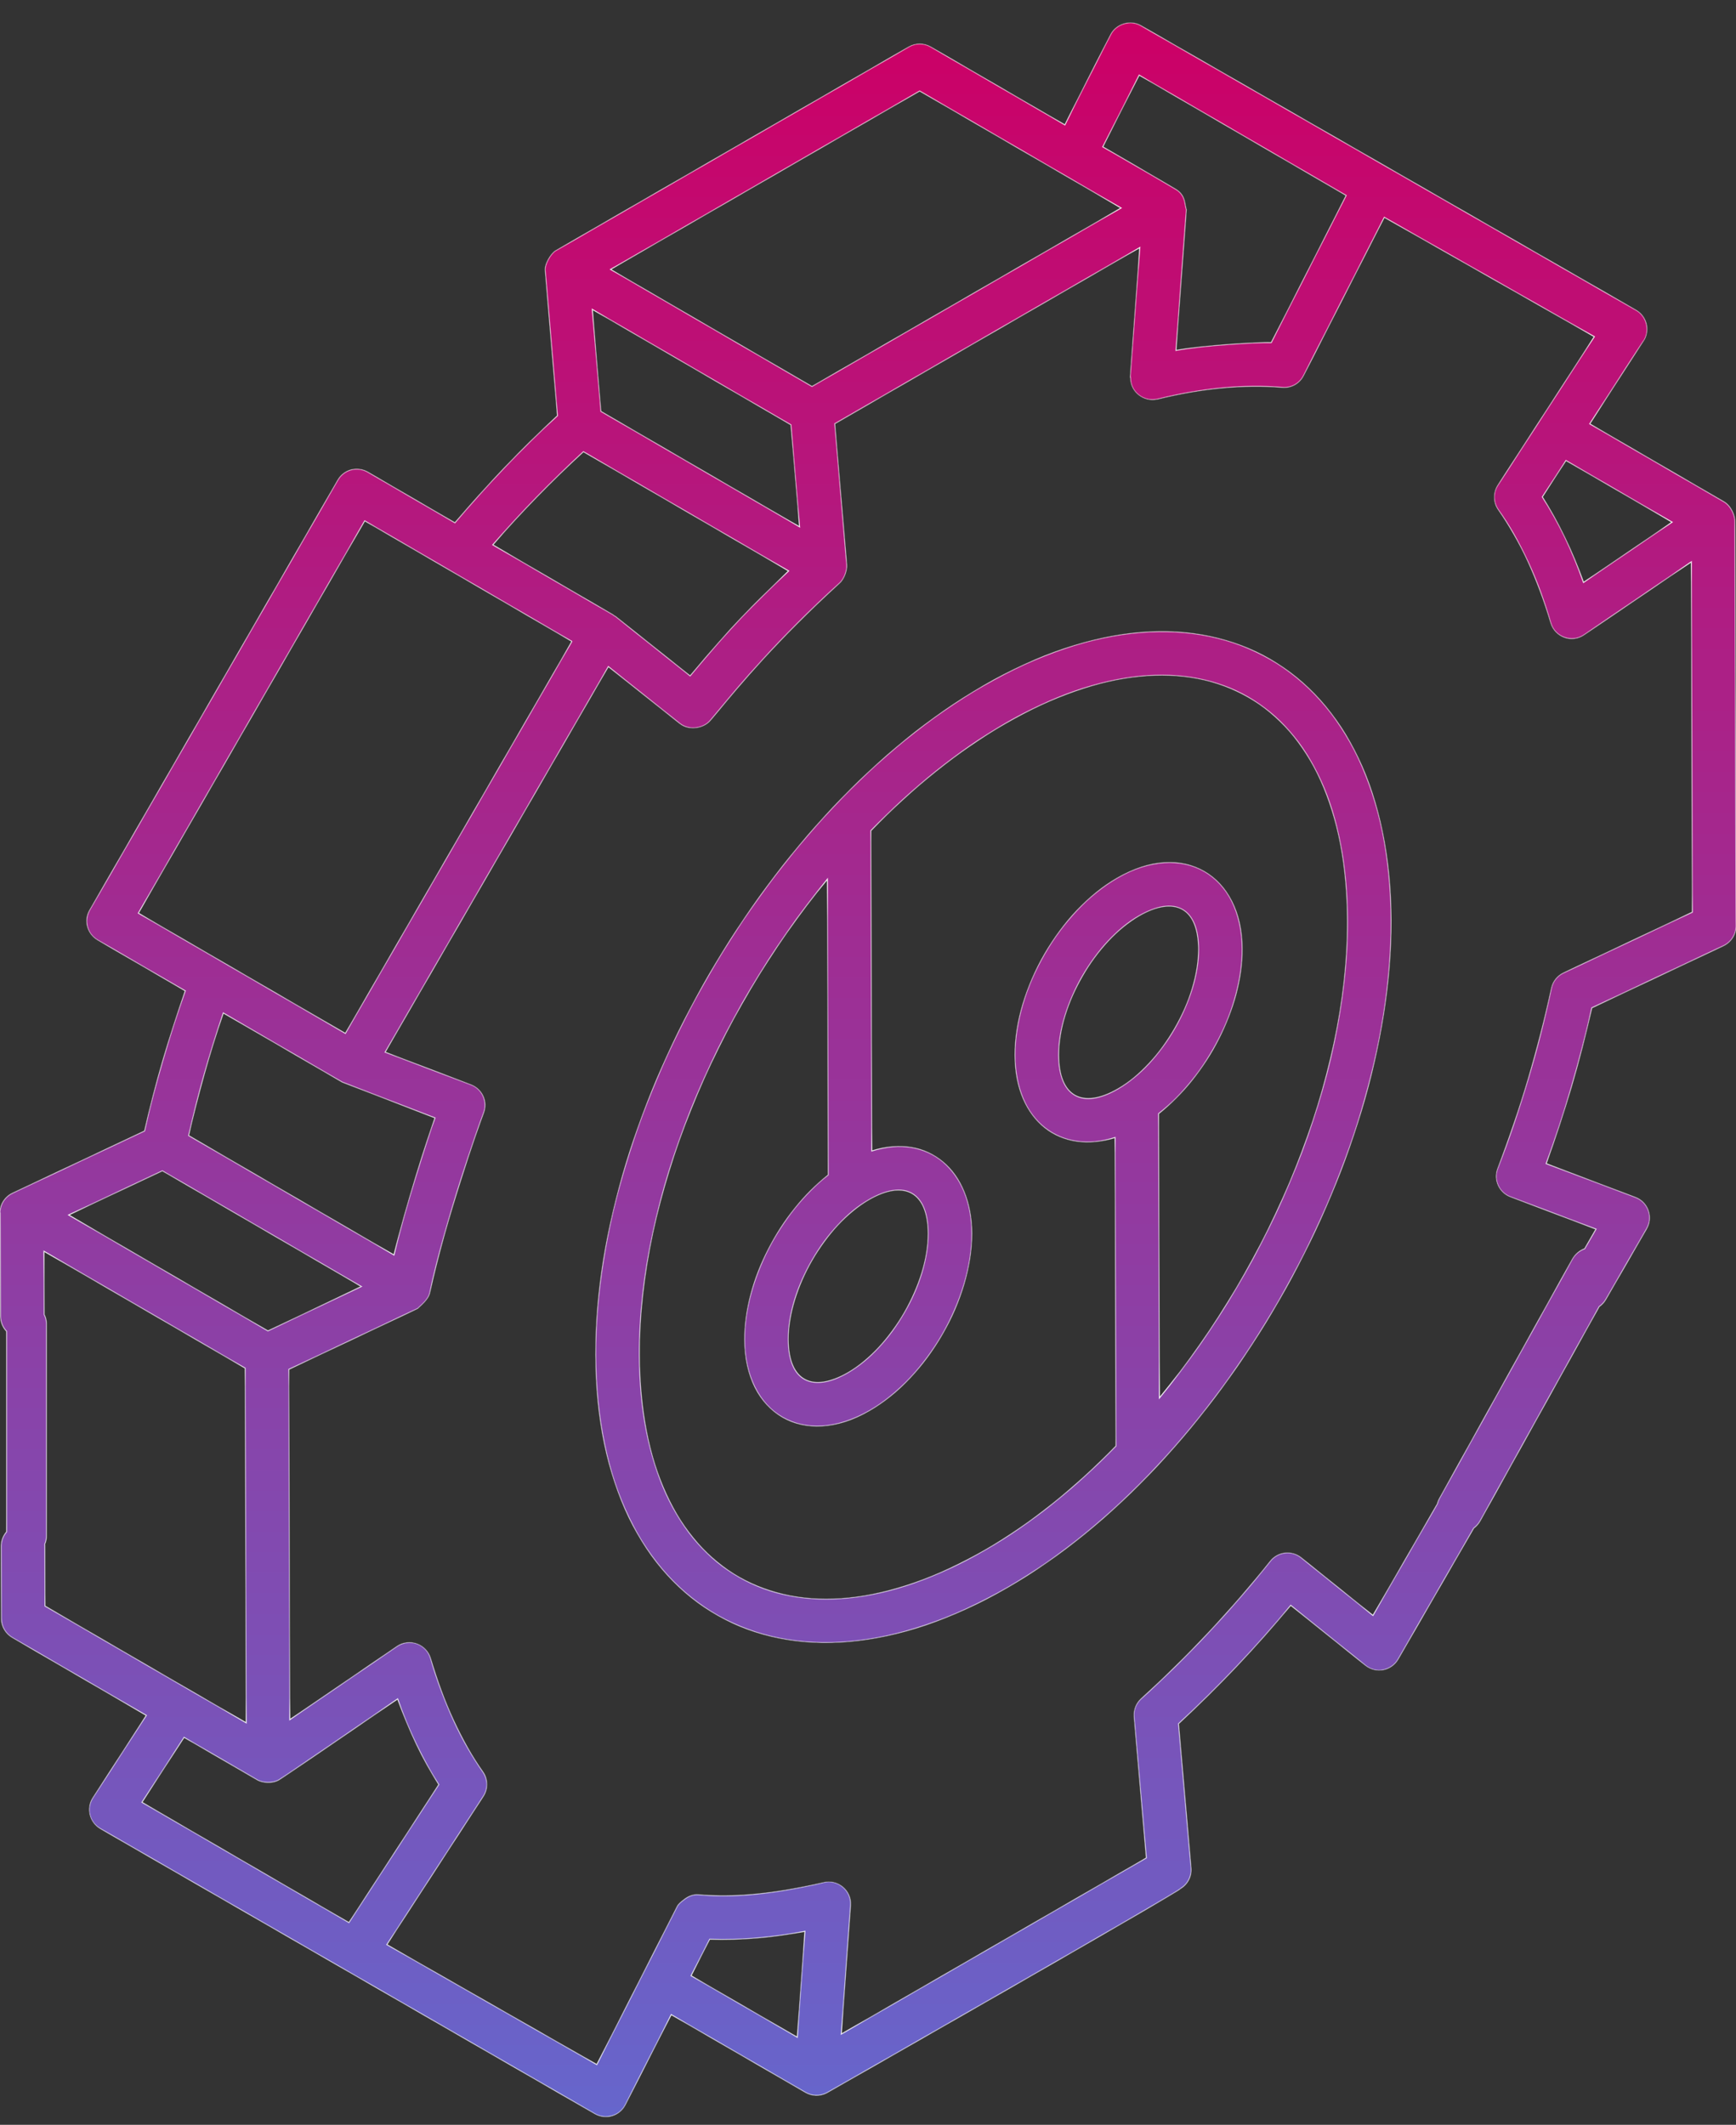 <svg xmlns="http://www.w3.org/2000/svg" width="67" height="82" viewBox="0 0 67 82" fill="none"><rect x="0" y="0" width="67" height="82" fill="#333333" stroke="none"/><mask id="path-1-inside-1_2128_14465" fill="white"><path fill-rule="evenodd" clip-rule="evenodd" d="M3.23483e-05 46.773C0.013 46.46 0.199 46.181 0.483 46.047L5.579 43.647C5.98 41.858 6.519 40.045 7.15 38.239L3.768 36.274C3.367 36.04 3.23 35.526 3.462 35.125L13.04 18.525C13.152 18.331 13.337 18.189 13.553 18.132C13.772 18.078 14.001 18.107 14.194 18.219L17.557 20.176C18.803 18.714 20.122 17.319 21.515 16.044L21.046 10.466C21.001 10.207 21.265 9.79 21.434 9.683C24.037 8.182 27.995 5.897 31.231 4.029L31.245 4.021L31.258 4.013L35.075 1.81C35.335 1.659 35.657 1.659 35.918 1.81L41.099 4.82C41.172 4.653 42.794 1.462 42.885 1.302C43.107 0.916 43.634 0.761 44.031 0.99L63.146 11.973C63.559 12.213 63.673 12.739 63.454 13.121C63.538 12.974 62.003 15.353 61.504 16.126L61.504 16.127L61.504 16.127L61.355 16.357L66.532 19.363C66.824 19.533 66.955 19.916 66.956 20.092L67 35.734C67.001 36.06 66.813 36.358 66.517 36.497L61.435 38.894C60.978 40.935 60.387 42.952 59.673 44.907L63.119 46.209C63.604 46.392 63.81 46.968 63.551 47.417L61.973 50.149C61.908 50.262 61.821 50.353 61.72 50.422L57.127 58.689C57.063 58.805 56.977 58.9 56.878 58.974L53.956 64.035C53.699 64.478 53.105 64.597 52.7 64.27L49.815 61.952C48.473 63.573 47.019 65.105 45.484 66.522L45.967 72.089C45.996 72.415 45.832 72.727 45.55 72.89C45.719 72.883 32.077 80.676 31.907 80.766C31.643 80.907 31.322 80.885 31.092 80.751L25.906 77.748L24.133 81.227C23.913 81.66 23.382 81.812 22.965 81.577L3.869 70.567C3.67 70.45 3.526 70.257 3.473 70.034C3.42 69.81 3.46 69.574 3.586 69.381L5.647 66.2L0.473 63.193C0.215 63.042 0.055 62.766 0.054 62.467L0.047 59.672C0.047 59.459 0.125 59.265 0.255 59.116L0.255 51.379C0.111 51.228 0.022 51.024 0.021 50.799L0.01 46.825C0.01 46.824 0.01 46.824 0.011 46.823C0.011 46.822 0.011 46.821 0.011 46.82C0.011 46.812 0.008 46.805 0.006 46.797L0.006 46.797C0.003 46.789 -0 46.781 3.23483e-05 46.773ZM1.705 50.73C1.76 50.836 1.792 50.957 1.792 51.085L1.792 59.281C1.792 59.392 1.769 59.496 1.727 59.591C1.729 59.617 1.73 59.642 1.73 59.668L1.736 61.98C3.507 63.008 4.39 63.522 5.092 63.93C6.157 64.55 6.803 64.925 9.502 66.487L9.463 52.8L9.287 52.697L1.697 48.288L1.705 50.73ZM61.597 47.434L61.16 48.191C60.964 48.262 60.792 48.402 60.683 48.598L55.56 57.819C55.52 57.89 55.492 57.964 55.473 58.04L52.989 62.343L50.217 60.115C49.856 59.825 49.325 59.88 49.032 60.245C47.513 62.149 45.834 63.936 44.044 65.559C43.849 65.735 43.748 65.993 43.771 66.254L44.243 71.701L32.469 78.499L32.826 73.531C32.868 72.956 32.331 72.513 31.783 72.653C31.523 72.718 31.269 72.768 31.015 72.819L31.014 72.819L30.9 72.841C29.245 73.166 28.019 73.212 26.96 73.123C26.74 73.102 26.548 73.192 26.385 73.324L26.37 73.336L26.37 73.336C26.279 73.405 26.188 73.475 26.134 73.58L23.034 79.676L14.93 75.047L18.652 69.324C18.84 69.036 18.832 68.661 18.634 68.38L18.634 68.378C17.803 67.195 17.123 65.72 16.614 63.994C16.537 63.736 16.343 63.53 16.089 63.44C15.835 63.349 15.546 63.386 15.326 63.537L11.185 66.365L11.147 52.847L16.116 50.498L16.146 50.47L16.146 50.47C16.313 50.319 16.537 50.116 16.582 49.906C17.192 47.074 18.454 43.489 18.662 42.953C18.829 42.521 18.616 42.029 18.177 41.864L14.864 40.606L23.479 25.724L26.235 27.917C26.235 27.918 26.237 27.918 26.238 27.919C26.239 27.919 26.24 27.919 26.24 27.92L26.243 27.922C26.602 28.209 27.166 28.102 27.415 27.799C27.5 27.701 27.614 27.564 27.759 27.389L27.759 27.389C28.49 26.505 29.995 24.686 32.406 22.498C32.593 22.328 32.694 21.988 32.678 21.805L32.217 16.351L43.99 9.553C43.855 11.384 43.768 12.555 43.713 13.301L43.713 13.301C43.631 14.407 43.618 14.577 43.621 14.578C43.622 14.578 43.623 14.572 43.625 14.566L43.625 14.566C43.628 14.547 43.634 14.521 43.634 14.587C43.633 15.148 44.169 15.512 44.651 15.405C44.653 15.404 44.656 15.404 44.658 15.405C44.661 15.405 44.663 15.405 44.666 15.405C46.389 14.975 48.007 14.827 49.487 14.949C49.836 14.98 50.154 14.8 50.309 14.492L53.425 8.386L61.532 12.993L57.81 18.727C57.623 19.016 57.63 19.39 57.828 19.671C58.671 20.866 59.353 22.337 59.853 24.041C60.017 24.596 60.673 24.818 61.134 24.499L65.276 21.681L65.315 35.203L60.343 37.548C60.106 37.66 59.934 37.875 59.879 38.132C59.368 40.504 58.67 42.847 57.804 45.096C57.636 45.531 57.856 46.021 58.292 46.186L61.597 47.434ZM31.065 74.534C29.883 74.758 28.611 74.883 27.39 74.838L26.671 76.246L30.77 78.621L31.065 74.534ZM61.115 22.477L64.534 20.151L60.437 17.772L59.525 19.177C60.147 20.148 60.679 21.252 61.115 22.477ZM13.947 49.649L6.267 45.184L2.65 46.888L10.342 51.362L13.947 49.649ZM7.134 67.064C7.154 67.076 7.167 67.083 7.104 67.047L5.479 69.554L13.467 74.197L16.935 68.87C16.316 67.903 15.784 66.795 15.347 65.564L15.217 65.654C14.472 66.165 10.976 68.565 10.768 68.686C10.494 68.846 10.124 68.791 9.955 68.702C6.906 66.931 7.057 67.02 7.132 67.063L7.133 67.064L7.134 67.064ZM22.859 11.939L23.191 15.876L30.859 20.331L30.527 16.395L22.859 11.939ZM51.955 7.542L43.965 2.899L42.56 5.667C42.718 5.751 45.235 7.216 45.394 7.316C45.673 7.491 45.713 7.723 45.746 7.914C45.757 7.979 45.767 8.04 45.786 8.092L45.385 13.524C46.424 13.328 48.591 13.203 49.063 13.223L51.955 7.542ZM43.268 8.028L35.494 3.512L23.564 10.397L31.338 14.915L43.268 8.028ZM30.436 22.034L22.516 17.431C21.298 18.556 20.121 19.752 19.019 21.026L23.654 23.723L23.705 23.763C23.711 23.768 23.718 23.77 23.725 23.773C23.733 23.776 23.741 23.779 23.747 23.784L26.635 26.084C28.318 24.072 28.976 23.439 30.367 22.1L30.367 22.1L30.436 22.034ZM22.073 24.752C22.252 24.856 15.487 20.919 14.076 20.098L5.339 35.24L13.33 39.881L22.073 24.752ZM16.789 43.141L13.212 41.762L8.618 39.092C8.076 40.673 7.638 42.257 7.279 43.824L15.206 48.432C15.674 46.485 16.51 43.904 16.789 43.141ZM22.992 52.286C22.965 42.772 29.741 31.206 37.951 26.468C46.512 21.523 53.659 25.657 53.688 35.533C53.714 44.993 47.075 56.536 38.888 61.261C30.267 66.241 23.02 62.176 22.992 52.286ZM35.822 47.605C35.817 45.999 34.906 45.505 33.537 46.297C31.843 47.275 30.417 49.744 30.422 51.691C30.428 53.333 31.38 53.748 32.718 52.98C34.407 52.003 35.828 49.542 35.822 47.605ZM40.858 40.715C40.863 42.32 41.771 42.818 43.143 42.025C44.837 41.047 46.264 38.578 46.258 36.631C46.252 35.011 45.321 34.562 43.962 35.342C42.273 36.317 40.852 38.779 40.858 40.715ZM44.747 53.949C49.083 48.691 52.021 41.653 52.005 35.536C51.981 26.938 46.21 23.644 38.793 27.925C36.962 28.982 35.217 30.402 33.611 32.056L33.646 44.419C35.843 43.72 37.499 45.193 37.506 47.599C37.513 50.15 35.78 53.154 33.56 54.436C31.012 55.911 28.747 54.551 28.739 51.696C28.732 49.425 30.102 46.804 31.965 45.344L31.933 33.928C27.594 39.203 24.658 46.206 24.676 52.282C24.7 60.778 30.472 64.178 38.046 59.804C39.819 58.78 41.508 57.406 43.069 55.806L43.034 43.899C40.959 44.559 39.182 43.294 39.175 40.72C39.167 38.169 40.9 35.166 43.12 33.886C45.644 32.421 47.933 33.752 47.941 36.626C47.948 38.897 46.578 41.518 44.715 42.978L44.747 53.949Z"></path></mask><path fill-rule="evenodd" clip-rule="evenodd" d="M3.23483e-05 46.773C0.013 46.46 0.199 46.181 0.483 46.047L5.579 43.647C5.98 41.858 6.519 40.045 7.15 38.239L3.768 36.274C3.367 36.04 3.23 35.526 3.462 35.125L13.04 18.525C13.152 18.331 13.337 18.189 13.553 18.132C13.772 18.078 14.001 18.107 14.194 18.219L17.557 20.176C18.803 18.714 20.122 17.319 21.515 16.044L21.046 10.466C21.001 10.207 21.265 9.79 21.434 9.683C24.037 8.182 27.995 5.897 31.231 4.029L31.245 4.021L31.258 4.013L35.075 1.81C35.335 1.659 35.657 1.659 35.918 1.81L41.099 4.82C41.172 4.653 42.794 1.462 42.885 1.302C43.107 0.916 43.634 0.761 44.031 0.99L63.146 11.973C63.559 12.213 63.673 12.739 63.454 13.121C63.538 12.974 62.003 15.353 61.504 16.126L61.504 16.127L61.504 16.127L61.355 16.357L66.532 19.363C66.824 19.533 66.955 19.916 66.956 20.092L67 35.734C67.001 36.06 66.813 36.358 66.517 36.497L61.435 38.894C60.978 40.935 60.387 42.952 59.673 44.907L63.119 46.209C63.604 46.392 63.81 46.968 63.551 47.417L61.973 50.149C61.908 50.262 61.821 50.353 61.72 50.422L57.127 58.689C57.063 58.805 56.977 58.9 56.878 58.974L53.956 64.035C53.699 64.478 53.105 64.597 52.7 64.27L49.815 61.952C48.473 63.573 47.019 65.105 45.484 66.522L45.967 72.089C45.996 72.415 45.832 72.727 45.55 72.89C45.719 72.883 32.077 80.676 31.907 80.766C31.643 80.907 31.322 80.885 31.092 80.751L25.906 77.748L24.133 81.227C23.913 81.66 23.382 81.812 22.965 81.577L3.869 70.567C3.67 70.45 3.526 70.257 3.473 70.034C3.42 69.81 3.46 69.574 3.586 69.381L5.647 66.2L0.473 63.193C0.215 63.042 0.055 62.766 0.054 62.467L0.047 59.672C0.047 59.459 0.125 59.265 0.255 59.116L0.255 51.379C0.111 51.228 0.022 51.024 0.021 50.799L0.01 46.825C0.01 46.824 0.01 46.824 0.011 46.823C0.011 46.822 0.011 46.821 0.011 46.82C0.011 46.812 0.008 46.805 0.006 46.797L0.006 46.797C0.003 46.789 -0 46.781 3.23483e-05 46.773ZM1.705 50.73C1.76 50.836 1.792 50.957 1.792 51.085L1.792 59.281C1.792 59.392 1.769 59.496 1.727 59.591C1.729 59.617 1.73 59.642 1.73 59.668L1.736 61.98C3.507 63.008 4.39 63.522 5.092 63.93C6.157 64.55 6.803 64.925 9.502 66.487L9.463 52.8L9.287 52.697L1.697 48.288L1.705 50.73ZM61.597 47.434L61.16 48.191C60.964 48.262 60.792 48.402 60.683 48.598L55.56 57.819C55.52 57.89 55.492 57.964 55.473 58.04L52.989 62.343L50.217 60.115C49.856 59.825 49.325 59.88 49.032 60.245C47.513 62.149 45.834 63.936 44.044 65.559C43.849 65.735 43.748 65.993 43.771 66.254L44.243 71.701L32.469 78.499L32.826 73.531C32.868 72.956 32.331 72.513 31.783 72.653C31.523 72.718 31.269 72.768 31.015 72.819L31.014 72.819L30.9 72.841C29.245 73.166 28.019 73.212 26.96 73.123C26.74 73.102 26.548 73.192 26.385 73.324L26.37 73.336L26.37 73.336C26.279 73.405 26.188 73.475 26.134 73.58L23.034 79.676L14.93 75.047L18.652 69.324C18.84 69.036 18.832 68.661 18.634 68.38L18.634 68.378C17.803 67.195 17.123 65.72 16.614 63.994C16.537 63.736 16.343 63.53 16.089 63.44C15.835 63.349 15.546 63.386 15.326 63.537L11.185 66.365L11.147 52.847L16.116 50.498L16.146 50.47L16.146 50.47C16.313 50.319 16.537 50.116 16.582 49.906C17.192 47.074 18.454 43.489 18.662 42.953C18.829 42.521 18.616 42.029 18.177 41.864L14.864 40.606L23.479 25.724L26.235 27.917C26.235 27.918 26.237 27.918 26.238 27.919C26.239 27.919 26.24 27.919 26.24 27.92L26.243 27.922C26.602 28.209 27.166 28.102 27.415 27.799C27.5 27.701 27.614 27.564 27.759 27.389L27.759 27.389C28.49 26.505 29.995 24.686 32.406 22.498C32.593 22.328 32.694 21.988 32.678 21.805L32.217 16.351L43.99 9.553C43.855 11.384 43.768 12.555 43.713 13.301L43.713 13.301C43.631 14.407 43.618 14.577 43.621 14.578C43.622 14.578 43.623 14.572 43.625 14.566L43.625 14.566C43.628 14.547 43.634 14.521 43.634 14.587C43.633 15.148 44.169 15.512 44.651 15.405C44.653 15.404 44.656 15.404 44.658 15.405C44.661 15.405 44.663 15.405 44.666 15.405C46.389 14.975 48.007 14.827 49.487 14.949C49.836 14.98 50.154 14.8 50.309 14.492L53.425 8.386L61.532 12.993L57.81 18.727C57.623 19.016 57.63 19.39 57.828 19.671C58.671 20.866 59.353 22.337 59.853 24.041C60.017 24.596 60.673 24.818 61.134 24.499L65.276 21.681L65.315 35.203L60.343 37.548C60.106 37.66 59.934 37.875 59.879 38.132C59.368 40.504 58.67 42.847 57.804 45.096C57.636 45.531 57.856 46.021 58.292 46.186L61.597 47.434ZM31.065 74.534C29.883 74.758 28.611 74.883 27.39 74.838L26.671 76.246L30.77 78.621L31.065 74.534ZM61.115 22.477L64.534 20.151L60.437 17.772L59.525 19.177C60.147 20.148 60.679 21.252 61.115 22.477ZM13.947 49.649L6.267 45.184L2.65 46.888L10.342 51.362L13.947 49.649ZM7.134 67.064C7.154 67.076 7.167 67.083 7.104 67.047L5.479 69.554L13.467 74.197L16.935 68.87C16.316 67.903 15.784 66.795 15.347 65.564L15.217 65.654C14.472 66.165 10.976 68.565 10.768 68.686C10.494 68.846 10.124 68.791 9.955 68.702C6.906 66.931 7.057 67.02 7.132 67.063L7.133 67.064L7.134 67.064ZM22.859 11.939L23.191 15.876L30.859 20.331L30.527 16.395L22.859 11.939ZM51.955 7.542L43.965 2.899L42.56 5.667C42.718 5.751 45.235 7.216 45.394 7.316C45.673 7.491 45.713 7.723 45.746 7.914C45.757 7.979 45.767 8.04 45.786 8.092L45.385 13.524C46.424 13.328 48.591 13.203 49.063 13.223L51.955 7.542ZM43.268 8.028L35.494 3.512L23.564 10.397L31.338 14.915L43.268 8.028ZM30.436 22.034L22.516 17.431C21.298 18.556 20.121 19.752 19.019 21.026L23.654 23.723L23.705 23.763C23.711 23.768 23.718 23.77 23.725 23.773C23.733 23.776 23.741 23.779 23.747 23.784L26.635 26.084C28.318 24.072 28.976 23.439 30.367 22.1L30.367 22.1L30.436 22.034ZM22.073 24.752C22.252 24.856 15.487 20.919 14.076 20.098L5.339 35.24L13.33 39.881L22.073 24.752ZM16.789 43.141L13.212 41.762L8.618 39.092C8.076 40.673 7.638 42.257 7.279 43.824L15.206 48.432C15.674 46.485 16.51 43.904 16.789 43.141ZM22.992 52.286C22.965 42.772 29.741 31.206 37.951 26.468C46.512 21.523 53.659 25.657 53.688 35.533C53.714 44.993 47.075 56.536 38.888 61.261C30.267 66.241 23.02 62.176 22.992 52.286ZM35.822 47.605C35.817 45.999 34.906 45.505 33.537 46.297C31.843 47.275 30.417 49.744 30.422 51.691C30.428 53.333 31.38 53.748 32.718 52.98C34.407 52.003 35.828 49.542 35.822 47.605ZM40.858 40.715C40.863 42.32 41.771 42.818 43.143 42.025C44.837 41.047 46.264 38.578 46.258 36.631C46.252 35.011 45.321 34.562 43.962 35.342C42.273 36.317 40.852 38.779 40.858 40.715ZM44.747 53.949C49.083 48.691 52.021 41.653 52.005 35.536C51.981 26.938 46.21 23.644 38.793 27.925C36.962 28.982 35.217 30.402 33.611 32.056L33.646 44.419C35.843 43.72 37.499 45.193 37.506 47.599C37.513 50.15 35.78 53.154 33.56 54.436C31.012 55.911 28.747 54.551 28.739 51.696C28.732 49.425 30.102 46.804 31.965 45.344L31.933 33.928C27.594 39.203 24.658 46.206 24.676 52.282C24.7 60.778 30.472 64.178 38.046 59.804C39.819 58.78 41.508 57.406 43.069 55.806L43.034 43.899C40.959 44.559 39.182 43.294 39.175 40.72C39.167 38.169 40.9 35.166 43.12 33.886C45.644 32.421 47.933 33.752 47.941 36.626C47.948 38.897 46.578 41.518 44.715 42.978L44.747 53.949Z" fill="white"></path><path fill-rule="evenodd" clip-rule="evenodd" d="M3.23483e-05 46.773C0.013 46.46 0.199 46.181 0.483 46.047L5.579 43.647C5.98 41.858 6.519 40.045 7.15 38.239L3.768 36.274C3.367 36.04 3.23 35.526 3.462 35.125L13.04 18.525C13.152 18.331 13.337 18.189 13.553 18.132C13.772 18.078 14.001 18.107 14.194 18.219L17.557 20.176C18.803 18.714 20.122 17.319 21.515 16.044L21.046 10.466C21.001 10.207 21.265 9.79 21.434 9.683C24.037 8.182 27.995 5.897 31.231 4.029L31.245 4.021L31.258 4.013L35.075 1.81C35.335 1.659 35.657 1.659 35.918 1.81L41.099 4.82C41.172 4.653 42.794 1.462 42.885 1.302C43.107 0.916 43.634 0.761 44.031 0.99L63.146 11.973C63.559 12.213 63.673 12.739 63.454 13.121C63.538 12.974 62.003 15.353 61.504 16.126L61.504 16.127L61.504 16.127L61.355 16.357L66.532 19.363C66.824 19.533 66.955 19.916 66.956 20.092L67 35.734C67.001 36.06 66.813 36.358 66.517 36.497L61.435 38.894C60.978 40.935 60.387 42.952 59.673 44.907L63.119 46.209C63.604 46.392 63.81 46.968 63.551 47.417L61.973 50.149C61.908 50.262 61.821 50.353 61.72 50.422L57.127 58.689C57.063 58.805 56.977 58.9 56.878 58.974L53.956 64.035C53.699 64.478 53.105 64.597 52.7 64.27L49.815 61.952C48.473 63.573 47.019 65.105 45.484 66.522L45.967 72.089C45.996 72.415 45.832 72.727 45.55 72.89C45.719 72.883 32.077 80.676 31.907 80.766C31.643 80.907 31.322 80.885 31.092 80.751L25.906 77.748L24.133 81.227C23.913 81.66 23.382 81.812 22.965 81.577L3.869 70.567C3.67 70.45 3.526 70.257 3.473 70.034C3.42 69.81 3.46 69.574 3.586 69.381L5.647 66.2L0.473 63.193C0.215 63.042 0.055 62.766 0.054 62.467L0.047 59.672C0.047 59.459 0.125 59.265 0.255 59.116L0.255 51.379C0.111 51.228 0.022 51.024 0.021 50.799L0.01 46.825C0.01 46.824 0.01 46.824 0.011 46.823C0.011 46.822 0.011 46.821 0.011 46.82C0.011 46.812 0.008 46.805 0.006 46.797L0.006 46.797C0.003 46.789 -0 46.781 3.23483e-05 46.773ZM1.705 50.73C1.76 50.836 1.792 50.957 1.792 51.085L1.792 59.281C1.792 59.392 1.769 59.496 1.727 59.591C1.729 59.617 1.73 59.642 1.73 59.668L1.736 61.98C3.507 63.008 4.39 63.522 5.092 63.93C6.157 64.55 6.803 64.925 9.502 66.487L9.463 52.8L9.287 52.697L1.697 48.288L1.705 50.73ZM61.597 47.434L61.16 48.191C60.964 48.262 60.792 48.402 60.683 48.598L55.56 57.819C55.52 57.89 55.492 57.964 55.473 58.04L52.989 62.343L50.217 60.115C49.856 59.825 49.325 59.88 49.032 60.245C47.513 62.149 45.834 63.936 44.044 65.559C43.849 65.735 43.748 65.993 43.771 66.254L44.243 71.701L32.469 78.499L32.826 73.531C32.868 72.956 32.331 72.513 31.783 72.653C31.523 72.718 31.269 72.768 31.015 72.819L31.014 72.819L30.9 72.841C29.245 73.166 28.019 73.212 26.96 73.123C26.74 73.102 26.548 73.192 26.385 73.324L26.37 73.336L26.37 73.336C26.279 73.405 26.188 73.475 26.134 73.58L23.034 79.676L14.93 75.047L18.652 69.324C18.84 69.036 18.832 68.661 18.634 68.38L18.634 68.378C17.803 67.195 17.123 65.72 16.614 63.994C16.537 63.736 16.343 63.53 16.089 63.44C15.835 63.349 15.546 63.386 15.326 63.537L11.185 66.365L11.147 52.847L16.116 50.498L16.146 50.47L16.146 50.47C16.313 50.319 16.537 50.116 16.582 49.906C17.192 47.074 18.454 43.489 18.662 42.953C18.829 42.521 18.616 42.029 18.177 41.864L14.864 40.606L23.479 25.724L26.235 27.917C26.235 27.918 26.237 27.918 26.238 27.919C26.239 27.919 26.24 27.919 26.24 27.92L26.243 27.922C26.602 28.209 27.166 28.102 27.415 27.799C27.5 27.701 27.614 27.564 27.759 27.389L27.759 27.389C28.49 26.505 29.995 24.686 32.406 22.498C32.593 22.328 32.694 21.988 32.678 21.805L32.217 16.351L43.99 9.553C43.855 11.384 43.768 12.555 43.713 13.301L43.713 13.301C43.631 14.407 43.618 14.577 43.621 14.578C43.622 14.578 43.623 14.572 43.625 14.566L43.625 14.566C43.628 14.547 43.634 14.521 43.634 14.587C43.633 15.148 44.169 15.512 44.651 15.405C44.653 15.404 44.656 15.404 44.658 15.405C44.661 15.405 44.663 15.405 44.666 15.405C46.389 14.975 48.007 14.827 49.487 14.949C49.836 14.98 50.154 14.8 50.309 14.492L53.425 8.386L61.532 12.993L57.81 18.727C57.623 19.016 57.63 19.39 57.828 19.671C58.671 20.866 59.353 22.337 59.853 24.041C60.017 24.596 60.673 24.818 61.134 24.499L65.276 21.681L65.315 35.203L60.343 37.548C60.106 37.66 59.934 37.875 59.879 38.132C59.368 40.504 58.67 42.847 57.804 45.096C57.636 45.531 57.856 46.021 58.292 46.186L61.597 47.434ZM31.065 74.534C29.883 74.758 28.611 74.883 27.39 74.838L26.671 76.246L30.77 78.621L31.065 74.534ZM61.115 22.477L64.534 20.151L60.437 17.772L59.525 19.177C60.147 20.148 60.679 21.252 61.115 22.477ZM13.947 49.649L6.267 45.184L2.65 46.888L10.342 51.362L13.947 49.649ZM7.134 67.064C7.154 67.076 7.167 67.083 7.104 67.047L5.479 69.554L13.467 74.197L16.935 68.87C16.316 67.903 15.784 66.795 15.347 65.564L15.217 65.654C14.472 66.165 10.976 68.565 10.768 68.686C10.494 68.846 10.124 68.791 9.955 68.702C6.906 66.931 7.057 67.02 7.132 67.063L7.133 67.064L7.134 67.064ZM22.859 11.939L23.191 15.876L30.859 20.331L30.527 16.395L22.859 11.939ZM51.955 7.542L43.965 2.899L42.56 5.667C42.718 5.751 45.235 7.216 45.394 7.316C45.673 7.491 45.713 7.723 45.746 7.914C45.757 7.979 45.767 8.04 45.786 8.092L45.385 13.524C46.424 13.328 48.591 13.203 49.063 13.223L51.955 7.542ZM43.268 8.028L35.494 3.512L23.564 10.397L31.338 14.915L43.268 8.028ZM30.436 22.034L22.516 17.431C21.298 18.556 20.121 19.752 19.019 21.026L23.654 23.723L23.705 23.763C23.711 23.768 23.718 23.77 23.725 23.773C23.733 23.776 23.741 23.779 23.747 23.784L26.635 26.084C28.318 24.072 28.976 23.439 30.367 22.1L30.367 22.1L30.436 22.034ZM22.073 24.752C22.252 24.856 15.487 20.919 14.076 20.098L5.339 35.24L13.33 39.881L22.073 24.752ZM16.789 43.141L13.212 41.762L8.618 39.092C8.076 40.673 7.638 42.257 7.279 43.824L15.206 48.432C15.674 46.485 16.51 43.904 16.789 43.141ZM22.992 52.286C22.965 42.772 29.741 31.206 37.951 26.468C46.512 21.523 53.659 25.657 53.688 35.533C53.714 44.993 47.075 56.536 38.888 61.261C30.267 66.241 23.02 62.176 22.992 52.286ZM35.822 47.605C35.817 45.999 34.906 45.505 33.537 46.297C31.843 47.275 30.417 49.744 30.422 51.691C30.428 53.333 31.38 53.748 32.718 52.98C34.407 52.003 35.828 49.542 35.822 47.605ZM40.858 40.715C40.863 42.32 41.771 42.818 43.143 42.025C44.837 41.047 46.264 38.578 46.258 36.631C46.252 35.011 45.321 34.562 43.962 35.342C42.273 36.317 40.852 38.779 40.858 40.715ZM44.747 53.949C49.083 48.691 52.021 41.653 52.005 35.536C51.981 26.938 46.21 23.644 38.793 27.925C36.962 28.982 35.217 30.402 33.611 32.056L33.646 44.419C35.843 43.72 37.499 45.193 37.506 47.599C37.513 50.15 35.78 53.154 33.56 54.436C31.012 55.911 28.747 54.551 28.739 51.696C28.732 49.425 30.102 46.804 31.965 45.344L31.933 33.928C27.594 39.203 24.658 46.206 24.676 52.282C24.7 60.778 30.472 64.178 38.046 59.804C39.819 58.78 41.508 57.406 43.069 55.806L43.034 43.899C40.959 44.559 39.182 43.294 39.175 40.72C39.167 38.169 40.9 35.166 43.12 33.886C45.644 32.421 47.933 33.752 47.941 36.626C47.948 38.897 46.578 41.518 44.715 42.978L44.747 53.949Z" fill="url(#paint0_linear_2128_14465)"></path><path d="M0.483 46.047L0.491 46.066L0.491 46.066L0.483 46.047ZM3.23483e-05 46.773L0.02 46.773L0.02 46.773L3.23483e-05 46.773ZM5.579 43.647L5.588 43.665L5.596 43.661L5.599 43.652L5.579 43.647ZM7.15 38.239L7.169 38.245L7.174 38.23L7.16 38.221L7.15 38.239ZM3.768 36.274L3.758 36.291L3.758 36.291L3.768 36.274ZM3.462 35.125L3.479 35.135L3.479 35.135L3.462 35.125ZM13.04 18.525L13.058 18.535L13.058 18.535L13.04 18.525ZM13.553 18.132L13.549 18.113L13.548 18.113L13.553 18.132ZM14.194 18.219L14.204 18.202L14.204 18.202L14.194 18.219ZM17.557 20.176L17.547 20.193L17.561 20.201L17.572 20.189L17.557 20.176ZM21.515 16.044L21.529 16.059L21.536 16.052L21.535 16.042L21.515 16.044ZM21.046 10.466L21.066 10.464L21.066 10.462L21.046 10.466ZM21.434 9.683L21.424 9.666L21.423 9.666L21.434 9.683ZM31.231 4.029L31.221 4.011V4.011L31.231 4.029ZM31.245 4.021L31.255 4.038L31.255 4.038L31.245 4.021ZM31.258 4.013L31.248 3.996L31.248 3.996L31.258 4.013ZM35.075 1.81L35.085 1.827L35.085 1.827L35.075 1.81ZM35.918 1.81L35.928 1.793L35.928 1.793L35.918 1.81ZM41.099 4.82L41.089 4.838L41.109 4.849L41.118 4.828L41.099 4.82ZM42.885 1.302L42.868 1.292V1.292L42.885 1.302ZM44.031 0.99L44.021 1.007L44.021 1.007L44.031 0.99ZM63.146 11.973L63.157 11.956L63.156 11.956L63.146 11.973ZM63.454 13.121L63.437 13.111L63.471 13.131L63.454 13.121ZM61.504 16.126L61.487 16.115L61.487 16.115L61.504 16.126ZM61.504 16.127L61.487 16.116L61.487 16.116L61.504 16.127ZM61.504 16.127L61.52 16.138L61.52 16.138L61.504 16.127ZM61.355 16.357L61.338 16.346L61.327 16.364L61.345 16.375L61.355 16.357ZM66.532 19.363L66.542 19.346L66.542 19.346L66.532 19.363ZM66.956 20.092L66.976 20.091V20.091L66.956 20.092ZM67 35.734L67.02 35.734V35.734L67 35.734ZM66.517 36.497L66.526 36.516L66.526 36.515L66.517 36.497ZM61.435 38.894L61.426 38.876L61.418 38.88L61.415 38.89L61.435 38.894ZM59.673 44.907L59.655 44.9L59.648 44.918L59.666 44.925L59.673 44.907ZM63.119 46.209L63.112 46.227L63.112 46.227L63.119 46.209ZM63.551 47.417L63.568 47.427V47.427L63.551 47.417ZM61.973 50.149L61.991 50.159L61.991 50.159L61.973 50.149ZM61.72 50.422L61.708 50.404L61.703 50.413L61.72 50.422ZM57.127 58.689L57.145 58.699L57.127 58.689ZM56.878 58.974L56.865 58.956L56.861 58.964L56.878 58.974ZM53.956 64.035L53.974 64.045L53.974 64.045L53.956 64.035ZM52.7 64.27L52.713 64.254L52.713 64.254L52.7 64.27ZM49.815 61.952L49.828 61.936L49.812 61.924L49.8 61.939L49.815 61.952ZM45.484 66.522L45.47 66.508L45.463 66.514L45.464 66.524L45.484 66.522ZM45.967 72.089L45.947 72.091V72.091L45.967 72.089ZM45.55 72.89L45.539 72.872L45.55 72.91L45.55 72.89ZM31.907 80.766L31.898 80.749L31.907 80.766ZM31.092 80.751L31.102 80.734L31.102 80.734L31.092 80.751ZM25.906 77.748L25.916 77.731L25.898 77.721L25.888 77.739L25.906 77.748ZM24.133 81.227L24.115 81.217L24.115 81.217L24.133 81.227ZM22.965 81.577L22.956 81.594L22.956 81.594L22.965 81.577ZM3.869 70.567L3.859 70.584L3.859 70.584L3.869 70.567ZM3.586 69.381L3.602 69.392L3.602 69.392L3.586 69.381ZM5.647 66.2L5.664 66.211L5.676 66.194L5.657 66.183L5.647 66.2ZM0.473 63.193L0.463 63.21L0.463 63.21L0.473 63.193ZM0.054 62.467L0.034 62.467H0.034L0.054 62.467ZM0.047 59.672L0.027 59.672L0.027 59.672L0.047 59.672ZM0.255 59.116L0.275 59.134V59.116H0.255ZM0.255 51.379H0.275V51.371L0.27 51.365L0.255 51.379ZM0.021 50.799L0.001 50.799L0.001 50.799L0.021 50.799ZM0.01 46.825H-0.01L-0.01 46.825L0.01 46.825ZM0.011 46.823L-0.008 46.815L-0.008 46.815L0.011 46.823ZM0.011 46.82H0.031L0.031 46.82L0.011 46.82ZM0.006 46.797L-0.014 46.804L-0.013 46.804L0.006 46.797ZM0.006 46.797L0.025 46.791L0.024 46.791L0.006 46.797ZM1.705 50.73L1.682 50.73L1.687 50.739L1.705 50.73ZM1.792 51.085H1.812H1.792ZM1.792 59.281H1.772H1.792ZM1.727 59.591L1.706 59.582L1.707 59.593L1.727 59.591ZM1.73 59.668L1.71 59.668V59.668L1.73 59.668ZM1.736 61.98L1.716 61.98L1.716 61.991L1.726 61.997L1.736 61.98ZM5.092 63.93L5.102 63.912L5.092 63.93ZM9.502 66.487L9.492 66.504L9.522 66.522L9.522 66.487L9.502 66.487ZM9.463 52.8L9.483 52.8L9.483 52.788L9.473 52.782L9.463 52.8ZM9.287 52.697L9.297 52.68L9.297 52.68L9.287 52.697ZM1.697 48.288L1.708 48.271L1.677 48.254L1.677 48.288L1.697 48.288ZM61.16 48.191L61.169 48.216L61.177 48.201L61.16 48.191ZM61.597 47.434L61.614 47.444L61.626 47.423L61.604 47.415L61.597 47.434ZM60.683 48.598L60.7 48.608L60.683 48.598ZM55.56 57.819L55.578 57.828L55.56 57.819ZM55.473 58.04L55.491 58.05L55.492 58.045L55.473 58.04ZM52.989 62.343L52.976 62.359L52.994 62.373L53.006 62.353L52.989 62.343ZM50.217 60.115L50.204 60.131L50.204 60.131L50.217 60.115ZM49.032 60.245L49.017 60.233L49.017 60.233L49.032 60.245ZM44.044 65.559L44.057 65.574L44.057 65.574L44.044 65.559ZM43.771 66.254L43.791 66.253V66.252L43.771 66.254ZM44.243 71.701L44.253 71.718L44.264 71.712L44.263 71.699L44.243 71.701ZM32.469 78.499L32.449 78.498L32.446 78.535L32.479 78.516L32.469 78.499ZM32.826 73.531L32.806 73.529V73.529L32.826 73.531ZM31.783 72.653L31.788 72.672L31.788 72.672L31.783 72.653ZM31.015 72.819L31.018 72.838L31.018 72.838L31.015 72.819ZM31.014 72.819L31.01 72.799L31.01 72.799L31.014 72.819ZM30.9 72.841L30.903 72.861L30.904 72.861L30.9 72.841ZM26.96 73.123L26.959 73.143L26.959 73.143L26.96 73.123ZM26.385 73.324L26.397 73.34L26.398 73.34L26.385 73.324ZM26.37 73.336L26.358 73.32L26.357 73.321L26.37 73.336ZM26.37 73.336L26.382 73.352L26.383 73.351L26.37 73.336ZM26.134 73.58L26.116 73.571L26.116 73.571L26.134 73.58ZM23.034 79.676L23.024 79.694L23.042 79.704L23.052 79.685L23.034 79.676ZM14.93 75.047L14.913 75.036L14.901 75.053L14.919 75.064L14.93 75.047ZM18.652 69.324L18.635 69.313L18.635 69.313L18.652 69.324ZM18.634 68.38L18.616 68.389L18.618 68.391L18.634 68.38ZM18.634 68.378L18.651 68.369L18.65 68.367L18.634 68.378ZM16.614 63.994L16.633 63.988L16.633 63.988L16.614 63.994ZM16.089 63.44L16.083 63.459H16.083L16.089 63.44ZM15.326 63.537L15.337 63.553L15.337 63.553L15.326 63.537ZM11.185 66.365L11.165 66.365L11.165 66.403L11.197 66.381L11.185 66.365ZM11.147 52.847L11.138 52.829L11.127 52.835L11.127 52.847L11.147 52.847ZM16.116 50.498L16.125 50.517L16.129 50.513L16.116 50.498ZM16.146 50.47L16.16 50.485L16.161 50.484L16.146 50.47ZM16.146 50.47L16.133 50.455L16.132 50.456L16.146 50.47ZM16.582 49.906L16.602 49.91L16.602 49.91L16.582 49.906ZM18.662 42.953L18.681 42.961L18.681 42.961L18.662 42.953ZM18.177 41.864L18.17 41.882L18.17 41.882L18.177 41.864ZM14.864 40.606L14.846 40.596L14.835 40.616L14.857 40.624L14.864 40.606ZM23.479 25.724L23.491 25.708L23.473 25.694L23.461 25.714L23.479 25.724ZM26.235 27.917L26.247 27.902L26.247 27.901L26.235 27.917ZM26.238 27.919L26.245 27.9L26.245 27.9L26.238 27.919ZM26.24 27.92L26.253 27.904L26.253 27.904L26.24 27.92ZM26.243 27.922L26.255 27.907L26.255 27.906L26.243 27.922ZM27.415 27.799L27.4 27.786L27.4 27.786L27.415 27.799ZM27.759 27.389L27.774 27.402L27.774 27.402L27.759 27.389ZM27.759 27.389L27.743 27.376L27.743 27.376L27.759 27.389ZM32.406 22.498L32.392 22.484L32.392 22.484L32.406 22.498ZM32.678 21.805L32.698 21.803V21.803L32.678 21.805ZM32.217 16.351L32.207 16.334L32.196 16.34L32.197 16.353L32.217 16.351ZM43.99 9.553L44.01 9.555L44.013 9.517L43.98 9.536L43.99 9.553ZM43.713 13.301L43.733 13.302L43.733 13.302L43.713 13.301ZM43.713 13.301L43.693 13.3L43.693 13.3L43.713 13.301ZM43.621 14.578L43.623 14.558L43.621 14.578ZM43.625 14.566L43.606 14.559L43.605 14.562L43.625 14.566ZM43.625 14.566L43.644 14.572L43.644 14.57L43.625 14.566ZM43.634 14.587L43.654 14.587V14.587H43.634ZM44.651 15.405L44.646 15.385L44.646 15.385L44.651 15.405ZM44.658 15.405L44.656 15.424L44.658 15.405ZM44.666 15.405L44.67 15.424L44.671 15.424L44.666 15.405ZM49.487 14.949L49.489 14.929L49.489 14.929L49.487 14.949ZM50.309 14.492L50.291 14.483L50.291 14.483L50.309 14.492ZM53.425 8.386L53.435 8.368L53.417 8.358L53.407 8.377L53.425 8.386ZM61.532 12.993L61.549 13.004L61.56 12.986L61.542 12.975L61.532 12.993ZM57.81 18.727L57.793 18.716L57.793 18.716L57.81 18.727ZM57.828 19.671L57.812 19.682L57.812 19.682L57.828 19.671ZM59.853 24.041L59.833 24.046L59.833 24.046L59.853 24.041ZM61.134 24.499L61.123 24.483L61.123 24.483L61.134 24.499ZM65.276 21.681L65.296 21.681L65.296 21.644L65.265 21.665L65.276 21.681ZM65.315 35.203L65.323 35.222L65.335 35.216L65.335 35.203L65.315 35.203ZM60.343 37.548L60.334 37.53L60.334 37.53L60.343 37.548ZM59.879 38.132L59.898 38.136V38.136L59.879 38.132ZM57.804 45.096L57.823 45.103L57.823 45.103L57.804 45.096ZM58.292 46.186L58.3 46.167L58.299 46.167L58.292 46.186ZM27.39 74.838L27.39 74.818L27.378 74.817L27.372 74.829L27.39 74.838ZM31.065 74.534L31.085 74.535L31.087 74.509L31.061 74.514L31.065 74.534ZM26.671 76.246L26.654 76.237L26.645 76.254L26.661 76.264L26.671 76.246ZM30.77 78.621L30.761 78.638L30.788 78.654L30.791 78.622L30.77 78.621ZM64.534 20.151L64.546 20.167L64.572 20.149L64.544 20.133L64.534 20.151ZM61.115 22.477L61.096 22.484L61.105 22.508L61.126 22.494L61.115 22.477ZM60.437 17.772L60.447 17.754L60.431 17.745L60.42 17.761L60.437 17.772ZM59.525 19.177L59.508 19.167L59.501 19.177L59.508 19.188L59.525 19.177ZM6.267 45.184L6.277 45.167L6.268 45.161L6.258 45.166L6.267 45.184ZM13.947 49.649L13.955 49.667L13.99 49.651L13.957 49.632L13.947 49.649ZM2.65 46.888L2.642 46.87L2.607 46.886L2.64 46.905L2.65 46.888ZM10.342 51.362L10.332 51.38L10.341 51.385L10.351 51.38L10.342 51.362ZM7.104 67.047L7.114 67.03L7.098 67.02L7.088 67.036L7.104 67.047ZM7.134 67.064L7.124 67.081L7.124 67.081L7.134 67.064ZM5.479 69.554L5.462 69.543L5.451 69.561L5.469 69.571L5.479 69.554ZM13.467 74.197L13.457 74.214L13.473 74.223L13.484 74.207L13.467 74.197ZM16.935 68.87L16.952 68.881L16.959 68.87L16.952 68.859L16.935 68.87ZM15.347 65.564L15.366 65.558L15.357 65.533L15.336 65.548L15.347 65.564ZM15.217 65.654L15.206 65.637H15.206L15.217 65.654ZM10.768 68.686L10.758 68.668L10.768 68.686ZM9.955 68.702L9.945 68.72L9.946 68.72L9.955 68.702ZM7.132 67.063L7.142 67.046L7.142 67.046L7.132 67.063ZM7.133 67.064L7.123 67.081H7.123L7.133 67.064ZM23.191 15.876L23.171 15.877L23.172 15.887L23.18 15.893L23.191 15.876ZM22.859 11.939L22.869 11.921L22.836 11.902L22.839 11.94L22.859 11.939ZM30.859 20.331L30.849 20.349L30.882 20.368L30.879 20.33L30.859 20.331ZM30.527 16.395L30.547 16.393L30.546 16.383L30.537 16.378L30.527 16.395ZM43.965 2.899L43.975 2.882L43.957 2.871L43.947 2.89L43.965 2.899ZM51.955 7.542L51.973 7.551L51.982 7.535L51.965 7.525L51.955 7.542ZM42.56 5.667L42.542 5.658L42.533 5.675L42.55 5.685L42.56 5.667ZM45.394 7.316L45.383 7.333L45.394 7.316ZM45.746 7.914L45.726 7.917L45.746 7.914ZM45.786 8.092L45.808 8.093L45.805 8.085L45.786 8.092ZM45.385 13.524L45.365 13.522L45.363 13.548L45.389 13.543L45.385 13.524ZM49.063 13.223L49.062 13.243L49.075 13.243L49.081 13.232L49.063 13.223ZM35.494 3.512L35.504 3.494L35.494 3.488L35.484 3.494L35.494 3.512ZM43.268 8.028L43.278 8.045L43.307 8.028L43.278 8.01L43.268 8.028ZM23.564 10.397L23.554 10.38L23.524 10.397L23.554 10.414L23.564 10.397ZM31.338 14.915L31.328 14.932L31.338 14.938L31.348 14.932L31.338 14.915ZM22.516 17.431L22.526 17.414L22.513 17.406L22.503 17.416L22.516 17.431ZM30.436 22.034L30.45 22.048L30.469 22.029L30.446 22.016L30.436 22.034ZM19.019 21.026L19.004 21.013L18.988 21.031L19.009 21.044L19.019 21.026ZM23.654 23.723L23.667 23.707L23.664 23.706L23.654 23.723ZM23.705 23.763L23.693 23.779L23.694 23.78L23.705 23.763ZM23.725 23.773L23.732 23.754L23.732 23.754L23.725 23.773ZM23.747 23.784L23.76 23.768L23.76 23.768L23.747 23.784ZM26.635 26.084L26.622 26.1L26.638 26.112L26.65 26.097L26.635 26.084ZM30.367 22.1L30.381 22.115L30.381 22.114L30.367 22.1ZM30.367 22.1L30.353 22.086L30.353 22.086L30.367 22.1ZM14.076 20.098L14.086 20.081L14.069 20.071L14.059 20.088L14.076 20.098ZM22.073 24.752L22.082 24.735L22.065 24.725L22.055 24.742L22.073 24.752ZM5.339 35.24L5.322 35.23L5.312 35.247L5.329 35.257L5.339 35.24ZM13.33 39.881L13.32 39.899L13.337 39.909L13.347 39.891L13.33 39.881ZM13.212 41.762L13.202 41.779L13.205 41.78L13.212 41.762ZM16.789 43.141L16.808 43.148L16.814 43.129L16.796 43.122L16.789 43.141ZM8.618 39.092L8.628 39.075L8.607 39.062L8.599 39.085L8.618 39.092ZM7.279 43.824L7.26 43.819L7.257 43.834L7.269 43.841L7.279 43.824ZM15.206 48.432L15.196 48.449L15.219 48.463L15.225 48.437L15.206 48.432ZM37.951 26.468L37.961 26.485L37.961 26.485L37.951 26.468ZM22.992 52.286L23.012 52.286L22.992 52.286ZM53.688 35.533L53.708 35.533L53.688 35.533ZM38.888 61.261L38.878 61.243L38.878 61.243L38.888 61.261ZM33.537 46.297L33.547 46.314L33.547 46.314L33.537 46.297ZM35.822 47.605L35.842 47.605V47.605L35.822 47.605ZM30.422 51.691L30.402 51.691V51.691L30.422 51.691ZM32.718 52.98L32.728 52.997L32.728 52.997L32.718 52.98ZM43.143 42.025L43.133 42.008L43.143 42.025ZM40.858 40.715L40.838 40.715V40.715L40.858 40.715ZM46.258 36.631L46.278 36.631V36.631L46.258 36.631ZM43.962 35.342L43.952 35.325L43.952 35.325L43.962 35.342ZM52.005 35.536L52.025 35.536L52.005 35.536ZM44.747 53.949L44.727 53.949L44.727 54.005L44.763 53.962L44.747 53.949ZM38.793 27.925L38.783 27.907H38.783L38.793 27.925ZM33.611 32.056L33.597 32.043L33.591 32.048L33.591 32.057L33.611 32.056ZM33.646 44.419L33.626 44.419L33.626 44.446L33.652 44.438L33.646 44.419ZM37.506 47.599L37.526 47.599L37.506 47.599ZM33.56 54.436L33.55 54.419L33.55 54.419L33.56 54.436ZM28.739 51.696L28.719 51.696V51.696L28.739 51.696ZM31.965 45.344L31.977 45.359L31.985 45.353L31.985 45.344L31.965 45.344ZM31.933 33.928L31.953 33.928L31.953 33.872L31.918 33.915L31.933 33.928ZM24.676 52.282L24.696 52.282L24.676 52.282ZM38.046 59.804L38.036 59.787L38.046 59.804ZM43.069 55.806L43.083 55.819L43.089 55.814L43.089 55.806L43.069 55.806ZM43.034 43.899L43.054 43.899L43.054 43.872L43.028 43.88L43.034 43.899ZM39.175 40.72L39.154 40.72L39.175 40.72ZM43.12 33.886L43.13 33.903L43.13 33.903L43.12 33.886ZM47.941 36.626L47.961 36.626V36.626L47.941 36.626ZM44.715 42.978L44.703 42.962L44.695 42.968L44.695 42.978L44.715 42.978ZM0.474 46.029C0.184 46.166 -0.006 46.452 -0.02 46.772L0.02 46.773C0.033 46.468 0.214 46.196 0.491 46.066L0.474 46.029ZM5.571 43.629L0.474 46.029L0.491 46.066L5.588 43.665L5.571 43.629ZM7.131 38.232C6.5 40.039 5.96 41.853 5.56 43.643L5.599 43.652C5.999 41.863 6.538 40.051 7.169 38.245L7.131 38.232ZM3.758 36.291L7.14 38.256L7.16 38.221L3.778 36.257L3.758 36.291ZM3.444 35.115C3.207 35.525 3.347 36.052 3.758 36.291L3.778 36.257C3.387 36.029 3.253 35.526 3.479 35.135L3.444 35.115ZM13.023 18.515L3.444 35.115L3.479 35.135L13.058 18.535L13.023 18.515ZM13.548 18.113C13.327 18.172 13.138 18.316 13.023 18.515L13.058 18.535C13.167 18.346 13.348 18.207 13.559 18.151L13.548 18.113ZM14.204 18.202C14.006 18.087 13.772 18.057 13.549 18.113L13.558 18.151C13.772 18.098 13.995 18.127 14.184 18.236L14.204 18.202ZM17.567 20.158L14.204 18.202L14.184 18.236L17.547 20.193L17.567 20.158ZM21.502 16.029C20.108 17.305 18.788 18.701 17.541 20.163L17.572 20.189C18.818 18.728 20.136 17.333 21.529 16.059L21.502 16.029ZM21.026 10.467L21.495 16.046L21.535 16.042L21.066 10.464L21.026 10.467ZM21.423 9.666C21.335 9.722 21.224 9.857 21.142 10.008C21.06 10.159 21.003 10.333 21.026 10.469L21.066 10.462C21.045 10.34 21.097 10.176 21.177 10.027C21.258 9.878 21.364 9.751 21.445 9.7L21.423 9.666ZM31.221 4.011C27.985 5.88 24.027 8.165 21.424 9.666L21.444 9.701C24.047 8.199 28.005 5.914 31.241 4.046L31.221 4.011ZM31.235 4.003L31.221 4.011L31.241 4.046L31.255 4.038L31.235 4.003ZM31.248 3.996L31.235 4.003L31.255 4.038L31.268 4.03L31.248 3.996ZM35.065 1.793L31.248 3.996L31.268 4.03L35.085 1.827L35.065 1.793ZM35.928 1.793C35.661 1.638 35.331 1.638 35.065 1.793L35.085 1.827C35.339 1.68 35.654 1.68 35.908 1.827L35.928 1.793ZM41.109 4.803L35.928 1.793L35.908 1.827L41.089 4.838L41.109 4.803ZM42.868 1.292C42.822 1.373 42.393 2.211 41.967 3.05C41.541 3.888 41.117 4.728 41.081 4.812L41.118 4.828C41.154 4.746 41.577 3.907 42.003 3.068C42.429 2.229 42.857 1.391 42.903 1.312L42.868 1.292ZM44.041 0.972C43.634 0.738 43.095 0.897 42.868 1.292L42.903 1.312C43.119 0.935 43.634 0.784 44.021 1.007L44.041 0.972ZM63.156 11.956L44.041 0.972L44.021 1.007L63.136 11.991L63.156 11.956ZM63.471 13.131C63.696 12.74 63.578 12.202 63.157 11.956L63.136 11.991C63.538 12.225 63.651 12.738 63.437 13.111L63.471 13.131ZM61.521 16.137C61.77 15.751 62.279 14.963 62.715 14.289C62.932 13.953 63.132 13.645 63.272 13.431C63.342 13.323 63.397 13.24 63.431 13.187C63.449 13.161 63.461 13.143 63.468 13.133C63.469 13.131 63.471 13.13 63.471 13.129C63.472 13.128 63.472 13.128 63.472 13.128C63.472 13.128 63.471 13.128 63.471 13.129C63.471 13.129 63.47 13.13 63.469 13.13C63.469 13.13 63.467 13.132 63.466 13.132C63.463 13.133 63.456 13.134 63.451 13.133C63.445 13.13 63.439 13.122 63.438 13.118C63.437 13.116 63.437 13.112 63.438 13.111C63.438 13.11 63.438 13.109 63.438 13.108C63.439 13.107 63.439 13.106 63.439 13.107C63.438 13.107 63.438 13.109 63.437 13.111L63.471 13.131C63.472 13.129 63.474 13.126 63.474 13.125C63.475 13.124 63.476 13.123 63.476 13.121C63.476 13.12 63.477 13.119 63.477 13.118C63.477 13.117 63.477 13.113 63.477 13.111C63.476 13.107 63.469 13.098 63.463 13.095C63.458 13.094 63.451 13.095 63.448 13.096C63.445 13.098 63.443 13.1 63.443 13.1C63.442 13.101 63.442 13.102 63.441 13.102C63.441 13.103 63.44 13.104 63.439 13.104C63.438 13.106 63.437 13.108 63.435 13.11C63.428 13.12 63.416 13.139 63.398 13.165C63.363 13.218 63.308 13.302 63.238 13.409C63.098 13.623 62.899 13.931 62.681 14.268C62.245 14.941 61.737 15.729 61.487 16.115L61.521 16.137ZM61.521 16.137L61.521 16.137L61.487 16.115L61.487 16.116L61.521 16.137ZM61.52 16.138L61.521 16.137L61.487 16.116L61.487 16.116L61.52 16.138ZM61.372 16.368L61.52 16.138L61.487 16.116L61.338 16.346L61.372 16.368ZM66.542 19.346L61.365 16.34L61.345 16.375L66.522 19.381L66.542 19.346ZM66.976 20.091C66.975 20 66.941 19.857 66.871 19.716C66.801 19.575 66.693 19.433 66.542 19.346L66.522 19.381C66.664 19.463 66.767 19.598 66.835 19.734C66.903 19.871 66.935 20.008 66.936 20.092L66.976 20.091ZM67.02 35.734L66.976 20.091L66.936 20.092L66.98 35.735L67.02 35.734ZM66.526 36.515C66.828 36.372 67.021 36.068 67.02 35.734L66.98 35.735C66.981 36.052 66.797 36.343 66.509 36.479L66.526 36.515ZM61.444 38.913L66.526 36.516L66.509 36.479L61.426 38.876L61.444 38.913ZM59.692 44.913C60.406 42.958 60.997 40.94 61.455 38.899L61.415 38.89C60.959 40.929 60.368 42.946 59.655 44.9L59.692 44.913ZM63.126 46.19L59.68 44.888L59.666 44.925L63.112 46.227L63.126 46.19ZM63.568 47.427C63.833 46.968 63.623 46.377 63.126 46.19L63.112 46.227C63.586 46.406 63.786 46.969 63.533 47.407L63.568 47.427ZM61.991 50.159L63.568 47.427L63.533 47.407L61.956 50.139L61.991 50.159ZM61.731 50.439C61.835 50.368 61.924 50.274 61.991 50.159L61.956 50.139C61.892 50.249 61.807 50.339 61.709 50.406L61.731 50.439ZM57.145 58.699L61.738 50.432L61.703 50.413L57.11 58.679L57.145 58.699ZM56.89 58.99C56.992 58.915 57.079 58.817 57.145 58.699L57.11 58.679C57.047 58.792 56.963 58.886 56.866 58.958L56.89 58.99ZM53.974 64.045L56.895 58.984L56.861 58.964L53.939 64.025L53.974 64.045ZM52.688 64.285C53.102 64.62 53.71 64.499 53.974 64.045L53.939 64.025C53.687 64.458 53.108 64.573 52.713 64.254L52.688 64.285ZM49.802 61.968L52.688 64.285L52.713 64.254L49.828 61.936L49.802 61.968ZM45.497 66.537C47.033 65.119 48.487 63.586 49.83 61.965L49.8 61.939C48.458 63.559 47.005 65.091 45.47 66.508L45.497 66.537ZM45.987 72.087L45.504 66.52L45.464 66.524L45.947 72.091L45.987 72.087ZM45.559 72.907C45.849 72.74 46.017 72.421 45.987 72.087L45.947 72.091C45.975 72.408 45.816 72.713 45.539 72.872L45.559 72.907ZM31.917 80.784C32.002 80.738 35.455 78.767 38.866 76.809C40.571 75.83 42.266 74.853 43.523 74.122C44.152 73.757 44.672 73.452 45.029 73.24C45.208 73.133 45.346 73.05 45.437 72.993C45.482 72.965 45.516 72.943 45.537 72.928C45.548 72.921 45.556 72.914 45.561 72.91C45.562 72.909 45.564 72.907 45.565 72.906C45.566 72.904 45.568 72.902 45.57 72.898C45.571 72.894 45.574 72.883 45.564 72.875C45.557 72.869 45.55 72.87 45.549 72.87L45.55 72.91C45.55 72.91 45.547 72.909 45.546 72.909C45.544 72.909 45.54 72.907 45.538 72.905C45.529 72.897 45.531 72.886 45.532 72.884C45.533 72.883 45.534 72.881 45.534 72.88C45.534 72.88 45.535 72.88 45.535 72.879C45.535 72.879 45.535 72.88 45.534 72.88C45.531 72.883 45.525 72.888 45.514 72.895C45.494 72.909 45.461 72.931 45.416 72.959C45.325 73.016 45.187 73.099 45.009 73.205C44.652 73.418 44.132 73.722 43.503 74.088C42.246 74.819 40.551 75.795 38.846 76.774C35.435 78.733 31.982 80.704 31.898 80.749L31.917 80.784ZM31.082 80.769C31.317 80.906 31.646 80.928 31.917 80.784L31.898 80.749C31.64 80.886 31.326 80.865 31.102 80.734L31.082 80.769ZM25.896 77.766L31.082 80.769L31.102 80.734L25.916 77.731L25.896 77.766ZM24.151 81.236L25.924 77.757L25.888 77.739L24.115 81.217L24.151 81.236ZM22.956 81.594C23.382 81.835 23.925 81.679 24.151 81.236L24.115 81.217C23.9 81.64 23.382 81.789 22.975 81.559L22.956 81.594ZM3.859 70.584L22.956 81.594L22.976 81.559L3.879 70.549L3.859 70.584ZM3.454 70.039C3.508 70.267 3.655 70.464 3.859 70.584L3.879 70.549C3.684 70.435 3.545 70.248 3.493 70.029L3.454 70.039ZM3.569 69.37C3.44 69.567 3.399 69.81 3.454 70.039L3.493 70.029C3.44 69.811 3.48 69.58 3.602 69.392L3.569 69.37ZM5.631 66.189L3.569 69.37L3.602 69.392L5.664 66.211L5.631 66.189ZM0.463 63.21L5.637 66.218L5.657 66.183L0.483 63.176L0.463 63.21ZM0.034 62.467C0.035 62.773 0.198 63.056 0.463 63.21L0.483 63.176C0.231 63.028 0.075 62.758 0.074 62.466L0.034 62.467ZM0.027 59.672L0.034 62.467L0.074 62.466L0.067 59.672L0.027 59.672ZM0.24 59.103C0.107 59.255 0.027 59.454 0.027 59.672L0.067 59.672C0.067 59.464 0.143 59.275 0.27 59.13L0.24 59.103ZM0.275 59.116L0.275 51.379H0.235L0.235 59.116H0.275ZM0.001 50.799C0.002 51.03 0.093 51.239 0.241 51.393L0.27 51.365C0.129 51.218 0.042 51.019 0.041 50.799L0.001 50.799ZM-0.01 46.825L0.001 50.799L0.041 50.799L0.03 46.825L-0.01 46.825ZM-0.008 46.815C-0.008 46.816 -0.01 46.82 -0.01 46.825H0.03C0.03 46.829 0.029 46.832 0.029 46.83L-0.008 46.815ZM-0.009 46.82C-0.009 46.817 -0.007 46.814 -0.008 46.815L0.029 46.83C0.029 46.83 0.031 46.826 0.031 46.82H-0.009ZM-0.013 46.804C-0.01 46.812 -0.009 46.817 -0.009 46.821L0.031 46.82C0.031 46.808 0.027 46.798 0.024 46.791L-0.013 46.804ZM-0.014 46.804L-0.014 46.804L0.025 46.791L0.025 46.791L-0.014 46.804ZM-0.02 46.772C-0.021 46.785 -0.016 46.797 -0.013 46.804L0.024 46.791C0.021 46.782 0.02 46.778 0.02 46.773L-0.02 46.772ZM1.687 50.739C1.741 50.843 1.772 50.96 1.772 51.085H1.812C1.812 50.954 1.78 50.83 1.722 50.72L1.687 50.739ZM1.772 51.085L1.772 59.281H1.812L1.812 51.085H1.772ZM1.772 59.281C1.772 59.389 1.749 59.491 1.708 59.583L1.745 59.599C1.788 59.502 1.812 59.394 1.812 59.281H1.772ZM1.75 59.668C1.75 59.642 1.749 59.615 1.747 59.589L1.707 59.593C1.709 59.618 1.71 59.643 1.71 59.668L1.75 59.668ZM1.756 61.98L1.75 59.668L1.71 59.668L1.716 61.98L1.756 61.98ZM5.102 63.912C4.4 63.504 3.517 62.99 1.746 61.962L1.726 61.997C3.497 63.025 4.38 63.539 5.082 63.947L5.102 63.912ZM9.512 66.47C6.813 64.908 6.168 64.533 5.102 63.912L5.082 63.947C6.147 64.567 6.793 64.943 9.492 66.504L9.512 66.47ZM9.443 52.8L9.482 66.487L9.522 66.487L9.483 52.8L9.443 52.8ZM9.277 52.715L9.453 52.817L9.473 52.782L9.297 52.68L9.277 52.715ZM1.687 48.306L9.277 52.715L9.297 52.68L1.708 48.271L1.687 48.306ZM1.725 50.73L1.717 48.288L1.677 48.288L1.685 50.73L1.725 50.73ZM61.177 48.201L61.614 47.444L61.58 47.423L61.142 48.181L61.177 48.201ZM60.7 48.608C60.807 48.416 60.975 48.279 61.166 48.21L61.153 48.172C60.953 48.245 60.777 48.388 60.665 48.588L60.7 48.608ZM55.578 57.828L60.7 48.608L60.665 48.588L55.543 57.809L55.578 57.828ZM55.492 58.045C55.511 57.971 55.539 57.898 55.578 57.828L55.543 57.809C55.502 57.882 55.473 57.958 55.454 58.035L55.492 58.045ZM53.006 62.353L55.49 58.05L55.456 58.03L52.971 62.333L53.006 62.353ZM50.204 60.131L52.976 62.359L53.001 62.328L50.229 60.1L50.204 60.131ZM49.048 60.258C49.334 59.901 49.852 59.847 50.204 60.131L50.23 60.1C49.86 59.803 49.316 59.859 49.017 60.233L49.048 60.258ZM44.057 65.574C45.848 63.95 47.528 62.163 49.048 60.258L49.017 60.233C47.498 62.136 45.82 63.922 44.03 65.544L44.057 65.574ZM43.791 66.252C43.768 65.997 43.867 65.745 44.057 65.574L44.03 65.544C43.831 65.724 43.727 65.988 43.751 66.256L43.791 66.252ZM44.263 71.699L43.791 66.253L43.751 66.256L44.223 71.703L44.263 71.699ZM32.479 78.516L44.253 71.718L44.233 71.684L32.459 78.482L32.479 78.516ZM32.806 73.529L32.449 78.498L32.489 78.501L32.846 73.532L32.806 73.529ZM31.788 72.672C32.322 72.536 32.847 72.969 32.806 73.529L32.846 73.532C32.889 72.944 32.339 72.49 31.778 72.633L31.788 72.672ZM31.018 72.838C31.273 72.788 31.527 72.737 31.788 72.672L31.778 72.633C31.518 72.698 31.265 72.749 31.011 72.799L31.018 72.838ZM31.018 72.838L31.018 72.838L31.011 72.799L31.01 72.799L31.018 72.838ZM30.904 72.861L31.018 72.838L31.01 72.799L30.896 72.822L30.904 72.861ZM26.959 73.143C28.019 73.232 29.247 73.186 30.903 72.861L30.896 72.822C29.243 73.146 28.018 73.192 26.962 73.103L26.959 73.143ZM26.398 73.34C26.558 73.21 26.745 73.123 26.959 73.143L26.962 73.103C26.735 73.081 26.538 73.175 26.372 73.308L26.398 73.34ZM26.382 73.352L26.397 73.34L26.373 73.308L26.358 73.32L26.382 73.352ZM26.383 73.351L26.383 73.351L26.357 73.321L26.356 73.321L26.383 73.351ZM26.152 73.589C26.204 73.489 26.291 73.421 26.382 73.352L26.358 73.32C26.268 73.389 26.173 73.461 26.116 73.571L26.152 73.589ZM23.052 79.685L26.152 73.589L26.116 73.571L23.016 79.667L23.052 79.685ZM14.919 75.064L23.024 79.694L23.044 79.659L14.939 75.029L14.919 75.064ZM18.635 69.313L14.913 75.036L14.946 75.058L18.668 69.335L18.635 69.313ZM18.618 68.391C18.811 68.666 18.819 69.032 18.635 69.313L18.668 69.335C18.861 69.04 18.853 68.656 18.651 68.368L18.618 68.391ZM18.616 68.387L18.616 68.389L18.652 68.371L18.651 68.369L18.616 68.387ZM16.595 63.999C17.105 65.727 17.785 67.204 18.617 68.39L18.65 68.367C17.821 67.185 17.142 65.713 16.633 63.988L16.595 63.999ZM16.083 63.459C16.33 63.547 16.52 63.748 16.595 63.999L16.633 63.988C16.555 63.724 16.355 63.514 16.096 63.421L16.083 63.459ZM15.337 63.553C15.552 63.406 15.835 63.37 16.083 63.459L16.096 63.421C15.836 63.328 15.54 63.366 15.314 63.52L15.337 63.553ZM11.197 66.381L15.337 63.553L15.314 63.52L11.174 66.348L11.197 66.381ZM11.127 52.847L11.165 66.365L11.205 66.365L11.167 52.847L11.127 52.847ZM16.107 50.48L11.138 52.829L11.155 52.865L16.124 50.516L16.107 50.48ZM16.133 50.455L16.102 50.483L16.129 50.513L16.16 50.485L16.133 50.455ZM16.132 50.456L16.132 50.456L16.161 50.484L16.161 50.484L16.132 50.456ZM16.563 49.902C16.541 50.002 16.477 50.102 16.395 50.197C16.313 50.292 16.216 50.38 16.133 50.455L16.16 50.485C16.243 50.41 16.342 50.32 16.425 50.223C16.508 50.126 16.578 50.02 16.602 49.91L16.563 49.902ZM18.644 42.946C18.436 43.483 17.172 47.068 16.563 49.902L16.602 49.91C17.211 47.079 18.473 43.496 18.681 42.961L18.644 42.946ZM18.17 41.882C18.598 42.044 18.807 42.524 18.644 42.946L18.681 42.961C18.852 42.518 18.633 42.014 18.184 41.845L18.17 41.882ZM14.857 40.624L18.17 41.882L18.184 41.845L14.871 40.587L14.857 40.624ZM23.461 25.714L14.846 40.596L14.881 40.616L23.496 25.734L23.461 25.714ZM26.247 27.901L23.491 25.708L23.466 25.74L26.222 27.933L26.247 27.901ZM26.245 27.9C26.244 27.9 26.245 27.9 26.247 27.902L26.222 27.933C26.226 27.936 26.23 27.937 26.23 27.937L26.245 27.9ZM26.253 27.904C26.249 27.902 26.246 27.9 26.245 27.9L26.23 27.937C26.232 27.938 26.23 27.937 26.228 27.936L26.253 27.904ZM26.255 27.906L26.253 27.904L26.228 27.936L26.23 27.938L26.255 27.906ZM27.4 27.786C27.279 27.933 27.081 28.034 26.868 28.062C26.655 28.09 26.43 28.046 26.255 27.907L26.23 27.938C26.415 28.085 26.652 28.131 26.873 28.102C27.094 28.072 27.302 27.968 27.43 27.811L27.4 27.786ZM27.743 27.377C27.599 27.551 27.485 27.689 27.4 27.786L27.43 27.812C27.515 27.714 27.63 27.576 27.774 27.402L27.743 27.377ZM27.743 27.376L27.743 27.377L27.774 27.402L27.774 27.402L27.743 27.376ZM32.392 22.484C29.981 24.672 28.475 26.492 27.743 27.376L27.774 27.402C28.506 26.518 30.01 24.7 32.419 22.513L32.392 22.484ZM32.658 21.806C32.666 21.894 32.645 22.022 32.599 22.15C32.553 22.277 32.483 22.402 32.392 22.484L32.419 22.513C32.516 22.425 32.59 22.294 32.637 22.163C32.684 22.032 32.706 21.899 32.698 21.803L32.658 21.806ZM32.197 16.353L32.658 21.806L32.698 21.803L32.237 16.35L32.197 16.353ZM43.98 9.536L32.207 16.334L32.227 16.369L44 9.571L43.98 9.536ZM43.733 13.302C43.788 12.556 43.875 11.386 44.01 9.555L43.97 9.552C43.835 11.383 43.748 12.554 43.693 13.299L43.733 13.302ZM43.733 13.303L43.733 13.302L43.693 13.299L43.693 13.3L43.733 13.303ZM43.623 14.558C43.635 14.559 43.639 14.568 43.639 14.569C43.64 14.571 43.641 14.573 43.641 14.573C43.641 14.574 43.641 14.575 43.641 14.574C43.641 14.574 43.641 14.572 43.641 14.569C43.641 14.562 43.642 14.551 43.643 14.535C43.645 14.502 43.649 14.446 43.655 14.355C43.668 14.175 43.692 13.856 43.733 13.303L43.693 13.3C43.652 13.853 43.628 14.172 43.615 14.353C43.609 14.443 43.605 14.499 43.603 14.532C43.602 14.549 43.601 14.56 43.601 14.568C43.601 14.571 43.601 14.574 43.601 14.576C43.601 14.577 43.601 14.579 43.602 14.581C43.602 14.582 43.602 14.584 43.603 14.586C43.604 14.587 43.608 14.596 43.62 14.598L43.623 14.558ZM43.605 14.562C43.604 14.565 43.604 14.568 43.603 14.569C43.603 14.57 43.603 14.57 43.603 14.57C43.603 14.57 43.604 14.569 43.605 14.567C43.605 14.567 43.606 14.565 43.608 14.563C43.61 14.561 43.615 14.557 43.623 14.558L43.62 14.598C43.628 14.598 43.633 14.594 43.635 14.592C43.637 14.59 43.639 14.588 43.639 14.587C43.64 14.585 43.641 14.584 43.641 14.583C43.642 14.582 43.642 14.58 43.642 14.579C43.643 14.576 43.644 14.573 43.644 14.57L43.605 14.562ZM43.606 14.559L43.606 14.559L43.643 14.572L43.643 14.572L43.606 14.559ZM43.654 14.587C43.654 14.57 43.653 14.559 43.653 14.552C43.652 14.548 43.652 14.544 43.651 14.541C43.651 14.54 43.65 14.536 43.647 14.533C43.646 14.531 43.643 14.528 43.639 14.527C43.634 14.524 43.629 14.524 43.624 14.526C43.617 14.528 43.613 14.534 43.613 14.535C43.612 14.537 43.611 14.539 43.61 14.54C43.609 14.542 43.609 14.545 43.608 14.547C43.607 14.552 43.606 14.557 43.605 14.562L43.644 14.57C43.645 14.565 43.646 14.56 43.647 14.557C43.647 14.556 43.647 14.556 43.648 14.555C43.648 14.555 43.648 14.554 43.648 14.554C43.648 14.554 43.648 14.555 43.648 14.555C43.647 14.555 43.647 14.556 43.647 14.556C43.646 14.557 43.646 14.558 43.644 14.559C43.643 14.56 43.641 14.562 43.637 14.564C43.633 14.565 43.628 14.565 43.623 14.563C43.619 14.562 43.616 14.559 43.615 14.557C43.614 14.556 43.613 14.554 43.613 14.553C43.613 14.553 43.612 14.552 43.612 14.552C43.612 14.551 43.612 14.552 43.613 14.555C43.613 14.56 43.614 14.57 43.614 14.587H43.654ZM44.646 15.385C44.175 15.49 43.653 15.134 43.654 14.587L43.614 14.586C43.613 15.162 44.161 15.534 44.655 15.424L44.646 15.385ZM44.66 15.385C44.658 15.384 44.653 15.384 44.646 15.385L44.655 15.424C44.654 15.424 44.653 15.424 44.656 15.424L44.66 15.385ZM44.661 15.385C44.663 15.385 44.663 15.385 44.66 15.385L44.656 15.424C44.658 15.425 44.664 15.425 44.67 15.424L44.661 15.385ZM49.489 14.929C48.007 14.807 46.386 14.956 44.661 15.385L44.671 15.424C46.392 14.995 48.008 14.848 49.485 14.969L49.489 14.929ZM50.291 14.483C50.14 14.783 49.83 14.96 49.489 14.929L49.485 14.969C49.843 15.001 50.169 14.816 50.327 14.501L50.291 14.483ZM53.407 8.377L50.291 14.483L50.327 14.501L53.443 8.395L53.407 8.377ZM61.542 12.975L53.435 8.368L53.415 8.403L61.522 13.01L61.542 12.975ZM57.827 18.738L61.549 13.004L61.515 12.982L57.793 18.716L57.827 18.738ZM57.844 19.659C57.651 19.385 57.644 19.02 57.827 18.738L57.793 18.716C57.601 19.012 57.609 19.394 57.812 19.682L57.844 19.659ZM59.872 24.035C59.371 22.33 58.689 20.857 57.844 19.659L57.812 19.682C58.654 20.875 59.334 22.345 59.833 24.046L59.872 24.035ZM61.123 24.483C60.673 24.794 60.032 24.578 59.872 24.035L59.833 24.046C60.002 24.615 60.674 24.842 61.145 24.516L61.123 24.483ZM65.265 21.665L61.123 24.483L61.145 24.516L65.287 21.698L65.265 21.665ZM65.335 35.203L65.296 21.681L65.256 21.681L65.295 35.204L65.335 35.203ZM60.351 37.566L65.323 35.222L65.306 35.185L60.334 37.53L60.351 37.566ZM59.898 38.136C59.952 37.885 60.12 37.675 60.351 37.566L60.334 37.53C60.092 37.644 59.916 37.865 59.859 38.127L59.898 38.136ZM57.823 45.103C58.69 42.853 59.388 40.509 59.898 38.136L59.859 38.127C59.349 40.499 58.651 42.84 57.785 45.089L57.823 45.103ZM58.299 46.167C57.873 46.007 57.659 45.527 57.823 45.103L57.785 45.088C57.614 45.534 57.839 46.036 58.285 46.204L58.299 46.167ZM61.604 47.415L58.3 46.167L58.285 46.204L61.59 47.452L61.604 47.415ZM27.389 74.858C28.612 74.903 29.885 74.778 31.069 74.553L31.061 74.514C29.88 74.739 28.61 74.863 27.39 74.818L27.389 74.858ZM26.689 76.256L27.407 74.847L27.372 74.829L26.654 76.237L26.689 76.256ZM30.78 78.603L26.681 76.229L26.661 76.264L30.761 78.638L30.78 78.603ZM31.045 74.532L30.751 78.619L30.791 78.622L31.085 74.535L31.045 74.532ZM64.523 20.134L61.104 22.46L61.126 22.494L64.546 20.167L64.523 20.134ZM60.427 17.789L64.524 20.168L64.544 20.133L60.447 17.754L60.427 17.789ZM59.541 19.188L60.454 17.782L60.42 17.761L59.508 19.167L59.541 19.188ZM61.134 22.47C60.698 21.244 60.165 20.138 59.541 19.167L59.508 19.188C60.129 20.157 60.661 21.26 61.096 22.484L61.134 22.47ZM6.257 45.201L13.937 49.666L13.957 49.632L6.277 45.167L6.257 45.201ZM2.659 46.906L6.275 45.202L6.258 45.166L2.642 46.87L2.659 46.906ZM10.352 51.345L2.66 46.87L2.64 46.905L10.332 51.38L10.352 51.345ZM13.938 49.631L10.333 51.344L10.351 51.38L13.955 49.667L13.938 49.631ZM7.094 67.064C7.125 67.082 7.138 67.09 7.14 67.091C7.14 67.091 7.14 67.091 7.14 67.091C7.14 67.091 7.14 67.091 7.14 67.091C7.14 67.091 7.141 67.091 7.141 67.091C7.141 67.091 7.141 67.091 7.141 67.091C7.141 67.091 7.141 67.091 7.141 67.092C7.142 67.092 7.149 67.094 7.155 67.093C7.17 67.078 7.162 67.058 7.162 67.057C7.161 67.057 7.161 67.057 7.161 67.057C7.161 67.057 7.161 67.057 7.161 67.057C7.161 67.057 7.161 67.057 7.161 67.057C7.16 67.056 7.16 67.056 7.16 67.056C7.159 67.056 7.158 67.055 7.157 67.054C7.153 67.052 7.149 67.05 7.144 67.047L7.124 67.081C7.129 67.084 7.133 67.087 7.136 67.089C7.138 67.09 7.139 67.09 7.14 67.091C7.14 67.091 7.14 67.091 7.14 67.091C7.14 67.091 7.14 67.091 7.14 67.091C7.14 67.091 7.14 67.091 7.14 67.091C7.14 67.091 7.139 67.091 7.139 67.09C7.139 67.09 7.131 67.07 7.146 67.054C7.152 67.054 7.159 67.056 7.159 67.056C7.16 67.056 7.16 67.056 7.16 67.056C7.16 67.056 7.16 67.056 7.16 67.056C7.16 67.056 7.16 67.056 7.16 67.056C7.16 67.056 7.16 67.056 7.16 67.056C7.158 67.055 7.146 67.048 7.114 67.03L7.094 67.064ZM5.496 69.565L7.121 67.058L7.088 67.036L5.462 69.543L5.496 69.565ZM13.477 74.179L5.489 69.537L5.469 69.571L13.457 74.214L13.477 74.179ZM16.918 68.859L13.45 74.186L13.484 74.207L16.952 68.881L16.918 68.859ZM15.328 65.571C15.766 66.803 16.298 67.912 16.918 68.881L16.952 68.859C16.334 67.893 15.803 66.787 15.366 65.558L15.328 65.571ZM15.228 65.67L15.358 65.581L15.336 65.548L15.206 65.637L15.228 65.67ZM10.778 68.703C10.883 68.642 11.81 68.011 12.803 67.333C13.796 66.654 14.856 65.926 15.228 65.67L15.206 65.637C14.833 65.893 13.773 66.621 12.78 67.3C11.786 67.979 10.861 68.609 10.758 68.668L10.778 68.703ZM9.946 68.72C10.034 68.766 10.171 68.803 10.322 68.807C10.472 68.812 10.637 68.785 10.778 68.703L10.758 68.668C10.625 68.746 10.468 68.772 10.323 68.767C10.178 68.763 10.046 68.727 9.965 68.685L9.946 68.72ZM7.142 67.046C7.133 67.04 7.122 67.034 7.117 67.031C7.116 67.031 7.115 67.03 7.114 67.03C7.114 67.029 7.114 67.029 7.114 67.029C7.114 67.029 7.114 67.029 7.114 67.029C7.114 67.03 7.115 67.03 7.116 67.031C7.121 67.056 7.096 67.065 7.095 67.064C7.094 67.064 7.094 67.064 7.094 67.064C7.094 67.064 7.094 67.064 7.094 67.064C7.094 67.064 7.097 67.066 7.103 67.069C7.126 67.082 7.195 67.123 7.362 67.22C7.696 67.413 8.421 67.834 9.945 68.72L9.966 68.685C8.441 67.799 7.716 67.379 7.382 67.185C7.215 67.088 7.146 67.048 7.123 67.035C7.117 67.031 7.114 67.03 7.114 67.029C7.114 67.029 7.113 67.029 7.113 67.029C7.113 67.029 7.113 67.029 7.112 67.029C7.111 67.028 7.086 67.037 7.091 67.062C7.092 67.063 7.093 67.063 7.093 67.063C7.093 67.064 7.093 67.064 7.093 67.064C7.093 67.064 7.094 67.064 7.094 67.064C7.095 67.064 7.096 67.065 7.097 67.066C7.102 67.069 7.113 67.075 7.122 67.081L7.142 67.046ZM7.143 67.046L7.142 67.046L7.122 67.081L7.123 67.081L7.143 67.046ZM7.144 67.047L7.143 67.046L7.123 67.081L7.124 67.081L7.144 67.047ZM23.21 15.874L22.879 11.937L22.839 11.94L23.171 15.877L23.21 15.874ZM30.869 20.314L23.201 15.858L23.18 15.893L30.849 20.349L30.869 20.314ZM30.507 16.397L30.839 20.333L30.879 20.33L30.547 16.393L30.507 16.397ZM22.849 11.956L30.517 16.412L30.537 16.378L22.869 11.921L22.849 11.956ZM43.955 2.916L51.945 7.56L51.965 7.525L43.975 2.882L43.955 2.916ZM42.578 5.676L43.983 2.908L43.947 2.89L42.542 5.658L42.578 5.676ZM45.405 7.299C45.245 7.199 42.728 5.734 42.569 5.649L42.55 5.685C42.709 5.769 45.225 7.233 45.383 7.333L45.405 7.299ZM45.766 7.911C45.733 7.719 45.692 7.479 45.405 7.299L45.383 7.333C45.655 7.503 45.694 7.727 45.726 7.917L45.766 7.911ZM45.805 8.085C45.787 8.035 45.777 7.977 45.766 7.911L45.726 7.917C45.737 7.982 45.748 8.045 45.767 8.099L45.805 8.085ZM45.405 13.525L45.806 8.093L45.766 8.09L45.365 13.522L45.405 13.525ZM49.064 13.203C48.826 13.193 48.166 13.219 47.435 13.272C46.705 13.325 45.902 13.406 45.381 13.504L45.389 13.543C45.907 13.445 46.708 13.365 47.438 13.312C48.169 13.259 48.827 13.233 49.062 13.243L49.064 13.203ZM51.938 7.533L49.045 13.214L49.081 13.232L51.973 7.551L51.938 7.533ZM35.484 3.529L43.258 8.045L43.278 8.01L35.504 3.494L35.484 3.529ZM23.574 10.414L35.504 3.529L35.484 3.494L23.554 10.38L23.574 10.414ZM31.348 14.897L23.574 10.38L23.554 10.414L31.328 14.932L31.348 14.897ZM43.258 8.01L31.328 14.897L31.348 14.932L43.278 8.045L43.258 8.01ZM22.506 17.448L30.426 22.051L30.446 22.016L22.526 17.414L22.506 17.448ZM19.034 21.039C20.136 19.766 21.312 18.57 22.53 17.446L22.503 17.416C21.284 18.542 20.107 19.739 19.004 21.013L19.034 21.039ZM23.664 23.706L19.029 21.009L19.009 21.044L23.644 23.741L23.664 23.706ZM23.717 23.748L23.667 23.708L23.642 23.739L23.693 23.779L23.717 23.748ZM23.732 23.754C23.725 23.752 23.72 23.75 23.716 23.747L23.694 23.78C23.702 23.786 23.711 23.789 23.718 23.792L23.732 23.754ZM23.76 23.768C23.75 23.761 23.739 23.757 23.732 23.754L23.718 23.792C23.726 23.795 23.731 23.797 23.735 23.8L23.76 23.768ZM26.647 26.068L23.76 23.768L23.735 23.8L26.622 26.1L26.647 26.068ZM30.353 22.086C28.962 23.425 28.303 24.058 26.62 26.071L26.65 26.097C28.332 24.085 28.99 23.453 30.381 22.115L30.353 22.086ZM30.353 22.086L30.353 22.086L30.381 22.114L30.381 22.114L30.353 22.086ZM30.422 22.019L30.353 22.086L30.381 22.115L30.45 22.048L30.422 22.019ZM14.066 20.116C14.771 20.526 16.816 21.715 18.661 22.789C19.583 23.326 20.456 23.834 21.087 24.202C21.403 24.385 21.658 24.534 21.828 24.633C21.914 24.683 21.978 24.72 22.018 24.743C22.038 24.755 22.052 24.763 22.059 24.767C22.063 24.77 22.065 24.771 22.066 24.771C22.066 24.771 22.066 24.771 22.066 24.771C22.059 24.744 22.086 24.737 22.086 24.737C22.086 24.737 22.086 24.737 22.086 24.737C22.086 24.737 22.086 24.736 22.085 24.736C22.085 24.736 22.084 24.735 22.082 24.735L22.062 24.769C22.064 24.77 22.065 24.771 22.065 24.771C22.066 24.771 22.066 24.771 22.066 24.771C22.066 24.771 22.093 24.764 22.086 24.737C22.086 24.737 22.086 24.737 22.086 24.737C22.085 24.736 22.083 24.735 22.079 24.733C22.072 24.729 22.058 24.72 22.038 24.709C21.998 24.685 21.934 24.648 21.848 24.598C21.678 24.499 21.423 24.351 21.107 24.167C20.476 23.8 19.603 23.292 18.681 22.755C16.836 21.681 14.792 20.491 14.086 20.081L14.066 20.116ZM5.356 35.25L14.094 20.108L14.059 20.088L5.322 35.23L5.356 35.25ZM13.34 39.864L5.349 35.222L5.329 35.257L13.32 39.899L13.34 39.864ZM22.055 24.742L13.312 39.871L13.347 39.891L22.09 24.762L22.055 24.742ZM13.205 41.78L16.782 43.16L16.796 43.122L13.22 41.743L13.205 41.78ZM8.608 39.109L13.202 41.779L13.222 41.744L8.628 39.075L8.608 39.109ZM7.299 43.828C7.657 42.262 8.096 40.679 8.637 39.098L8.599 39.085C8.057 40.668 7.619 42.252 7.26 43.819L7.299 43.828ZM15.216 48.415L7.29 43.806L7.269 43.841L15.196 48.449L15.216 48.415ZM16.77 43.134C16.491 43.898 15.655 46.479 15.186 48.427L15.225 48.437C15.694 46.49 16.529 43.91 16.808 43.148L16.77 43.134ZM37.941 26.451C33.833 28.822 30.084 32.901 27.366 37.576C24.647 42.251 22.959 47.525 22.972 52.286L23.012 52.286C22.999 47.533 24.684 42.267 27.4 37.596C30.116 32.925 33.86 28.852 37.961 26.485L37.941 26.451ZM53.708 35.533C53.694 30.591 51.898 27.08 49.029 25.425C46.16 23.771 42.225 23.976 37.941 26.451L37.961 26.485C42.238 24.015 46.157 23.815 49.009 25.46C51.861 27.105 53.654 30.6 53.668 35.533L53.708 35.533ZM38.898 61.278C42.995 58.913 46.704 54.843 49.385 50.182C52.066 45.521 53.721 40.267 53.708 35.533L53.668 35.533C53.681 40.259 52.029 45.506 49.35 50.162C46.672 54.819 42.967 58.883 38.878 61.243L38.898 61.278ZM22.972 52.286C22.986 57.236 24.806 60.733 27.707 62.367C30.608 64.002 34.583 63.77 38.898 61.278L38.878 61.243C34.571 63.731 30.612 63.958 27.727 62.332C24.843 60.707 23.026 57.226 23.012 52.286L22.972 52.286ZM33.547 46.314C34.229 45.919 34.791 45.849 35.181 46.069C35.571 46.289 35.8 46.805 35.802 47.605L35.842 47.605C35.84 46.8 35.61 46.265 35.201 46.035C34.792 45.804 34.213 45.883 33.527 46.279L33.547 46.314ZM30.442 51.691C30.44 50.722 30.793 49.621 31.36 48.641C31.926 47.66 32.704 46.801 33.547 46.314L33.527 46.279C32.676 46.771 31.894 47.636 31.325 48.62C30.756 49.605 30.4 50.713 30.402 51.691L30.442 51.691ZM32.708 52.962C32.041 53.346 31.476 53.43 31.08 53.221C30.684 53.014 30.445 52.509 30.442 51.691L30.402 51.691C30.405 52.514 30.645 53.039 31.061 53.257C31.476 53.475 32.057 53.382 32.728 52.997L32.708 52.962ZM35.802 47.605C35.805 48.569 35.453 49.665 34.888 50.642C34.324 51.62 33.549 52.476 32.708 52.962L32.728 52.997C33.576 52.506 34.356 51.644 34.923 50.663C35.49 49.681 35.845 48.578 35.842 47.605L35.802 47.605ZM43.133 42.008C42.449 42.403 41.887 42.472 41.498 42.252C41.108 42.031 40.88 41.515 40.878 40.715L40.838 40.715C40.84 41.52 41.069 42.055 41.478 42.286C41.886 42.518 42.465 42.44 43.153 42.043L43.133 42.008ZM46.238 36.631C46.241 37.6 45.887 38.701 45.321 39.681C44.754 40.662 43.976 41.521 43.133 42.008L43.153 42.043C44.004 41.551 44.786 40.687 45.355 39.702C45.924 38.717 46.281 37.609 46.278 36.631L46.238 36.631ZM43.972 35.36C44.65 34.971 45.214 34.892 45.608 35.104C46.002 35.316 46.235 35.824 46.238 36.631L46.278 36.631C46.275 35.819 46.04 35.291 45.627 35.069C45.214 34.847 44.633 34.934 43.952 35.325L43.972 35.36ZM40.878 40.715C40.875 39.751 41.227 38.655 41.792 37.678C42.356 36.701 43.132 35.845 43.972 35.36L43.952 35.325C43.104 35.815 42.324 36.677 41.757 37.658C41.19 38.639 40.835 39.742 40.838 40.715L40.878 40.715ZM51.984 35.536C52.001 41.648 49.066 48.681 44.732 53.936L44.763 53.962C49.101 48.701 52.041 41.659 52.025 35.536L51.984 35.536ZM38.803 27.942C42.508 25.803 45.797 25.56 48.161 26.918C50.525 28.276 51.972 31.241 51.984 35.536L52.025 35.536C52.013 31.233 50.562 28.251 48.181 26.883C45.8 25.515 42.495 25.765 38.783 27.907L38.803 27.942ZM33.626 32.071C35.231 30.417 36.974 28.998 38.803 27.942L38.783 27.907C36.95 28.966 35.204 30.387 33.597 32.043L33.626 32.071ZM33.666 44.419L33.631 32.056L33.591 32.057L33.626 44.419L33.666 44.419ZM37.526 47.599C37.522 46.391 37.105 45.415 36.41 44.829C35.715 44.242 34.744 44.048 33.64 44.4L33.652 44.438C34.745 44.09 35.701 44.283 36.384 44.86C37.068 45.437 37.482 46.4 37.486 47.599L37.526 47.599ZM33.57 54.453C34.684 53.81 35.675 52.736 36.386 51.503C37.097 50.271 37.529 48.879 37.526 47.599L37.486 47.599C37.489 48.87 37.059 50.256 36.351 51.483C35.642 52.711 34.657 53.78 33.55 54.419L33.57 54.453ZM28.719 51.696C28.723 53.129 29.294 54.19 30.187 54.707C31.081 55.224 32.292 55.194 33.57 54.453L33.55 54.419C32.281 55.154 31.085 55.181 30.207 54.673C29.329 54.165 28.763 53.118 28.759 51.696L28.719 51.696ZM31.953 45.328C30.085 46.792 28.712 49.418 28.719 51.696L28.759 51.696C28.752 49.431 30.119 46.816 31.977 45.359L31.953 45.328ZM31.913 33.928L31.945 45.344L31.985 45.344L31.953 33.928L31.913 33.928ZM24.696 52.282C24.678 46.212 27.611 39.214 31.949 33.941L31.918 33.915C27.576 39.194 24.638 46.2 24.656 52.283L24.696 52.282ZM38.036 59.787C34.252 61.972 30.924 62.212 28.54 60.852C26.155 59.492 24.708 56.526 24.696 52.282L24.656 52.283C24.668 56.534 26.118 59.516 28.52 60.886C30.921 62.257 34.266 62.01 38.056 59.821L38.036 59.787ZM43.055 55.792C41.495 57.391 39.807 58.764 38.036 59.787L38.056 59.821C39.831 58.796 41.522 57.421 43.083 55.819L43.055 55.792ZM43.014 43.9L43.049 55.806L43.089 55.806L43.054 43.899L43.014 43.9ZM39.154 40.72C39.158 42.011 39.606 42.978 40.316 43.538C41.027 44.098 41.997 44.25 43.041 43.919L43.028 43.88C41.996 44.208 41.04 44.057 40.341 43.507C39.643 42.956 39.198 42.002 39.194 40.72L39.154 40.72ZM43.11 33.868C41.996 34.511 41.006 35.584 40.295 36.816C39.583 38.048 39.151 39.44 39.154 40.72L39.194 40.72C39.191 39.449 39.621 38.064 40.329 36.836C41.038 35.609 42.024 34.541 43.13 33.903L43.11 33.868ZM47.961 36.626C47.957 35.184 47.38 34.125 46.484 33.611C45.588 33.098 44.377 33.133 43.11 33.868L43.13 33.903C44.388 33.173 45.583 33.142 46.464 33.646C47.345 34.151 47.917 35.194 47.921 36.627L47.961 36.626ZM44.728 42.994C46.595 41.53 47.968 38.904 47.961 36.626L47.921 36.627C47.928 38.891 46.562 41.505 44.703 42.962L44.728 42.994ZM44.767 53.949L44.735 42.978L44.695 42.978L44.727 53.949L44.767 53.949Z" fill="white" mask="url(#path-1-inside-1_2128_14465)"></path><defs><linearGradient id="paint0_linear_2128_14465" x1="33.5" y1="0.883" x2="33.5" y2="81.687" gradientUnits="userSpaceOnUse"><stop stop-color="#CC0066"></stop><stop offset="1" stop-color="#6666CC"></stop></linearGradient></defs></svg>